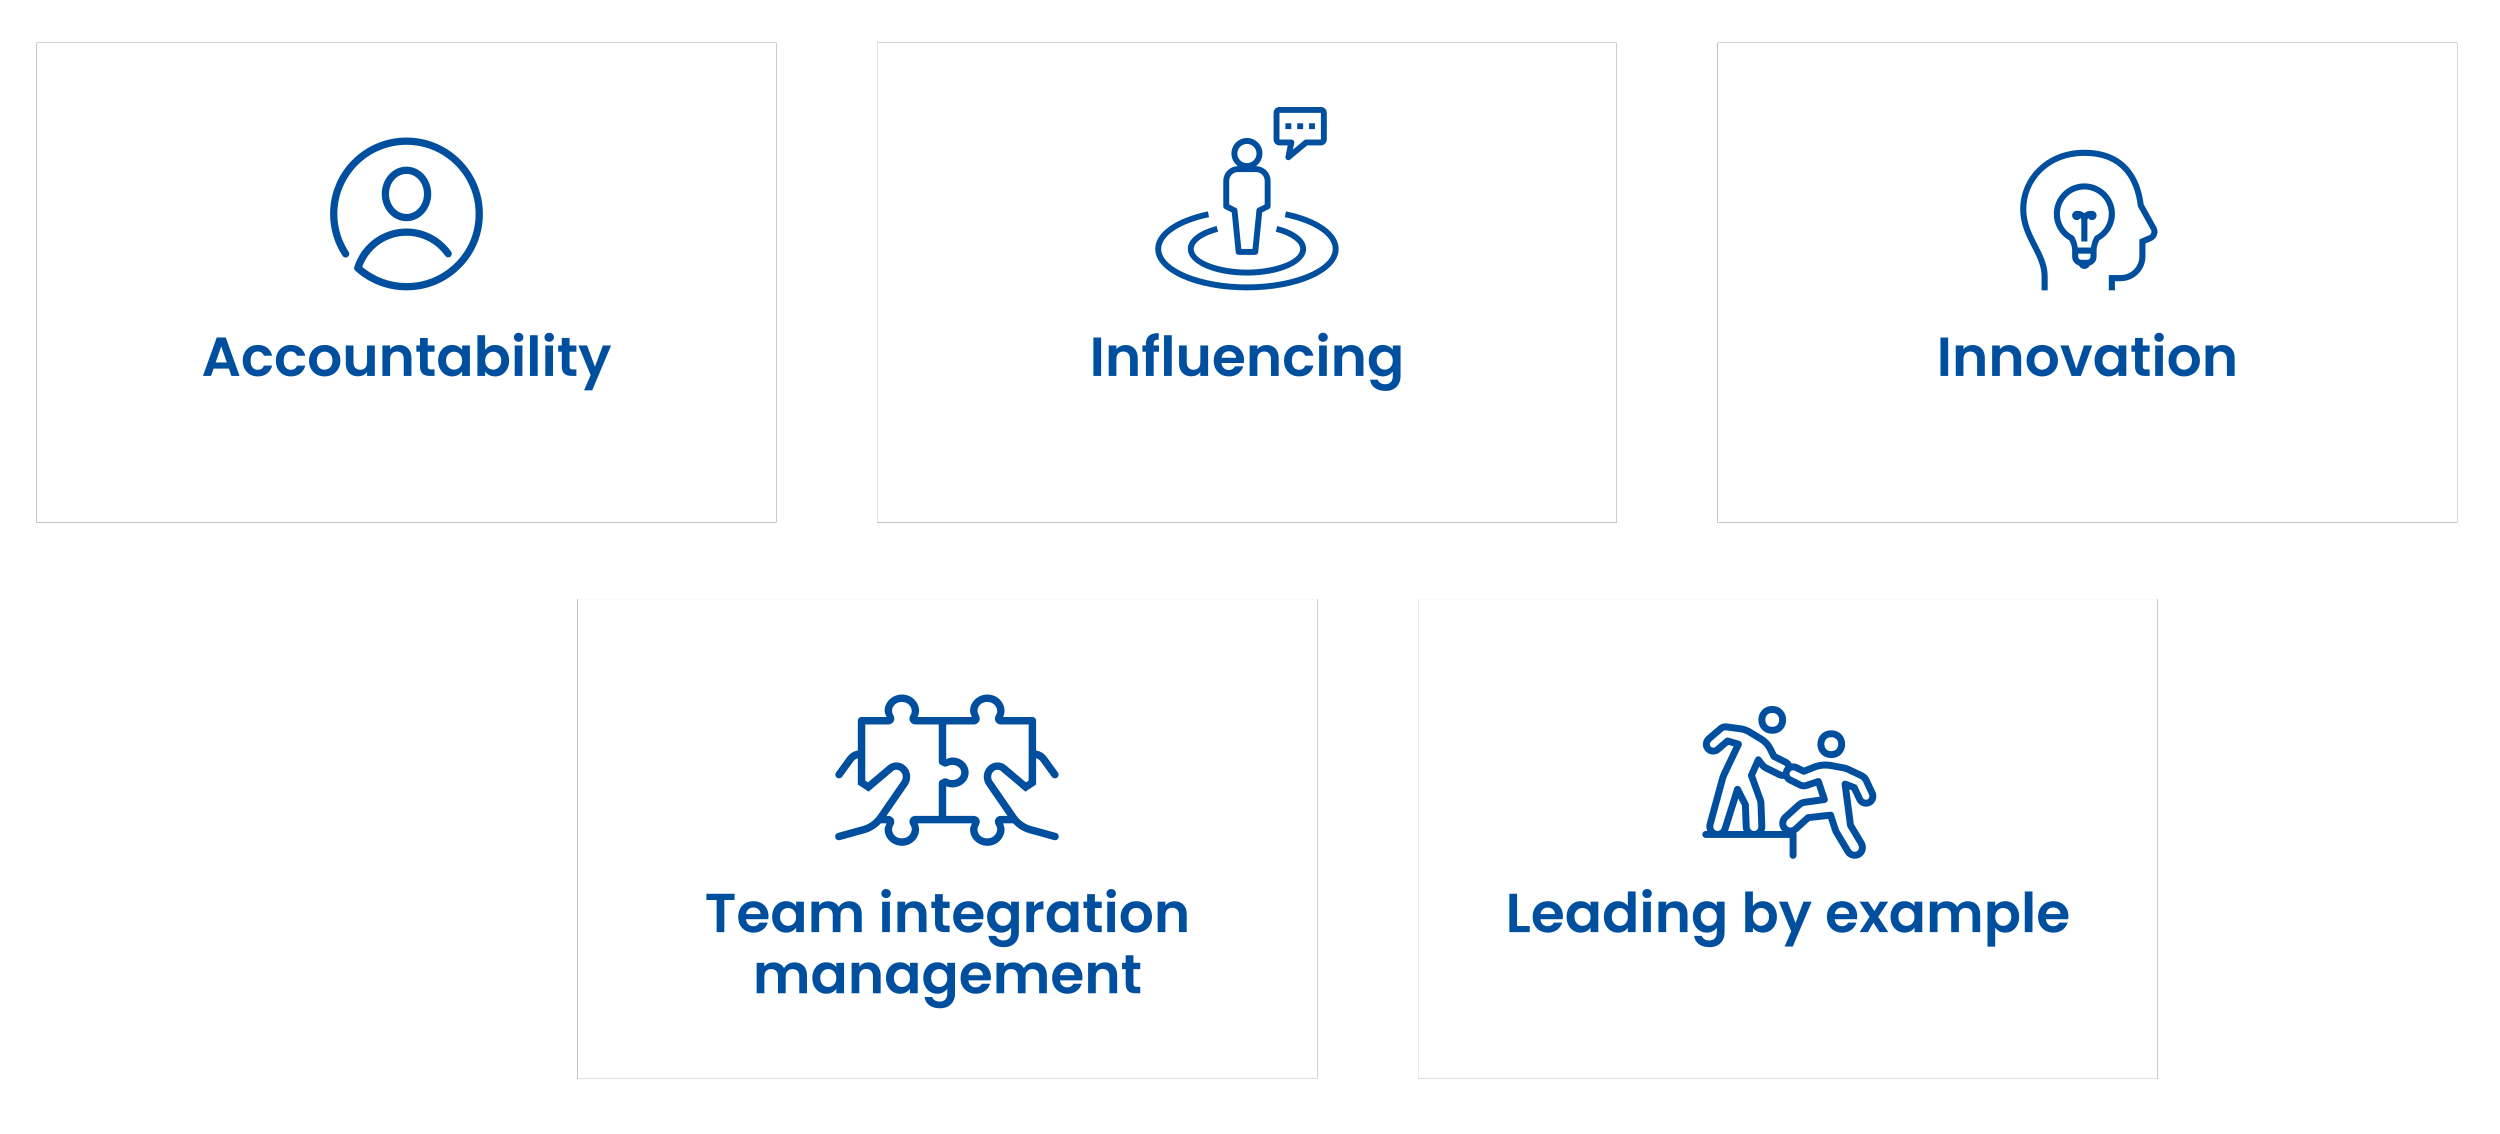 <?xml version="1.0" encoding="UTF-8"?>
<svg width="818px" height="371px" viewBox="0 0 818 371" version="1.1" xmlns="http://www.w3.org/2000/svg" xmlns:xlink="http://www.w3.org/1999/xlink">
    <title>illustrazione-carriere-formazionesviluppo-competenzemanageriali TR</title>
    <defs>
        <rect id="path-1" x="12" y="14" width="242" height="157"></rect>
        <filter x="-6.2%" y="-9.6%" width="112.4%" height="119.1%" filterUnits="objectBoundingBox" id="filter-2">
            <feOffset dx="0" dy="0" in="SourceAlpha" result="shadowOffsetOuter1"></feOffset>
            <feGaussianBlur stdDeviation="5" in="shadowOffsetOuter1" result="shadowBlurOuter1"></feGaussianBlur>
            <feColorMatrix values="0 0 0 0 0   0 0 0 0 0   0 0 0 0 0  0 0 0 0.1 0" type="matrix" in="shadowBlurOuter1"></feColorMatrix>
        </filter>
        <rect id="path-3" x="287" y="14" width="242" height="157"></rect>
        <filter x="-6.2%" y="-9.6%" width="112.4%" height="119.1%" filterUnits="objectBoundingBox" id="filter-4">
            <feOffset dx="0" dy="0" in="SourceAlpha" result="shadowOffsetOuter1"></feOffset>
            <feGaussianBlur stdDeviation="5" in="shadowOffsetOuter1" result="shadowBlurOuter1"></feGaussianBlur>
            <feColorMatrix values="0 0 0 0 0   0 0 0 0 0   0 0 0 0 0  0 0 0 0.1 0" type="matrix" in="shadowBlurOuter1"></feColorMatrix>
        </filter>
        <rect id="path-5" x="562" y="14" width="242" height="157"></rect>
        <filter x="-6.2%" y="-9.6%" width="112.4%" height="119.1%" filterUnits="objectBoundingBox" id="filter-6">
            <feOffset dx="0" dy="0" in="SourceAlpha" result="shadowOffsetOuter1"></feOffset>
            <feGaussianBlur stdDeviation="5" in="shadowOffsetOuter1" result="shadowBlurOuter1"></feGaussianBlur>
            <feColorMatrix values="0 0 0 0 0   0 0 0 0 0   0 0 0 0 0  0 0 0 0.1 0" type="matrix" in="shadowBlurOuter1"></feColorMatrix>
        </filter>
        <rect id="path-7" x="189" y="196" width="242" height="157"></rect>
        <filter x="-6.2%" y="-9.6%" width="112.4%" height="119.1%" filterUnits="objectBoundingBox" id="filter-8">
            <feOffset dx="0" dy="0" in="SourceAlpha" result="shadowOffsetOuter1"></feOffset>
            <feGaussianBlur stdDeviation="5" in="shadowOffsetOuter1" result="shadowBlurOuter1"></feGaussianBlur>
            <feColorMatrix values="0 0 0 0 0   0 0 0 0 0   0 0 0 0 0  0 0 0 0.1 0" type="matrix" in="shadowBlurOuter1"></feColorMatrix>
        </filter>
        <rect id="path-9" x="464" y="196" width="242" height="157"></rect>
        <filter x="-6.2%" y="-9.6%" width="112.4%" height="119.1%" filterUnits="objectBoundingBox" id="filter-10">
            <feOffset dx="0" dy="0" in="SourceAlpha" result="shadowOffsetOuter1"></feOffset>
            <feGaussianBlur stdDeviation="5" in="shadowOffsetOuter1" result="shadowBlurOuter1"></feGaussianBlur>
            <feColorMatrix values="0 0 0 0 0   0 0 0 0 0   0 0 0 0 0  0 0 0 0.1 0" type="matrix" in="shadowBlurOuter1"></feColorMatrix>
        </filter>
    </defs>
    <g id="illustrazione-carriere-formazionesviluppo-competenzemanageriali-TR" stroke="none" stroke-width="1" fill="none" fill-rule="evenodd">
        <g id="Rectangle-Copy-7">
            <use fill="black" fill-opacity="1" filter="url(#filter-2)" xlink:href="#path-1"></use>
            <use fill="#FFFFFF" fill-rule="evenodd" xlink:href="#path-1"></use>
        </g>
        <g id="Rectangle-Copy-9">
            <use fill="black" fill-opacity="1" filter="url(#filter-4)" xlink:href="#path-3"></use>
            <use fill="#FFFFFF" fill-rule="evenodd" xlink:href="#path-3"></use>
        </g>
        <g id="Rectangle-Copy-10">
            <use fill="black" fill-opacity="1" filter="url(#filter-6)" xlink:href="#path-5"></use>
            <use fill="#FFFFFF" fill-rule="evenodd" xlink:href="#path-5"></use>
        </g>
        <g id="Rectangle-Copy-13">
            <use fill="black" fill-opacity="1" filter="url(#filter-8)" xlink:href="#path-7"></use>
            <use fill="#FFFFFF" fill-rule="evenodd" xlink:href="#path-7"></use>
        </g>
        <g id="Rectangle-Copy-11">
            <use fill="black" fill-opacity="1" filter="url(#filter-10)" xlink:href="#path-9"></use>
            <use fill="#FFFFFF" fill-rule="evenodd" xlink:href="#path-9"></use>
        </g>
        <g id="Accountability" transform="translate(66.409, 108.888)" fill="#004F9E" fill-rule="nonzero">
            <path d="M8.478,11.718 L3.474,11.718 L2.646,14.112 L0,14.112 L4.518,1.53 L7.452,1.53 L11.97,14.112 L9.306,14.112 L8.478,11.718 Z M7.794,9.702 L5.976,4.446 L4.158,9.702 L7.794,9.702 Z" id="Shape"></path>
            <path d="M13.014,9.126 C13.014,8.094 13.224,7.191 13.644,6.417 C14.064,5.643 14.646,5.043 15.39,4.617 C16.134,4.191 16.986,3.978 17.946,3.978 C19.182,3.978 20.205,4.287 21.015,4.905 C21.825,5.523 22.368,6.39 22.644,7.506 L19.926,7.506 C19.782,7.074 19.539,6.735 19.197,6.489 C18.855,6.243 18.432,6.12 17.928,6.12 C17.208,6.12 16.638,6.381 16.218,6.903 C15.798,7.425 15.588,8.166 15.588,9.126 C15.588,10.074 15.798,10.809 16.218,11.331 C16.638,11.853 17.208,12.114 17.928,12.114 C18.948,12.114 19.614,11.658 19.926,10.746 L22.644,10.746 C22.368,11.826 21.822,12.684 21.006,13.32 C20.19,13.956 19.17,14.274 17.946,14.274 C16.986,14.274 16.134,14.061 15.39,13.635 C14.646,13.209 14.064,12.609 13.644,11.835 C13.224,11.061 13.014,10.158 13.014,9.126 Z" id="Path"></path>
            <path d="M23.85,9.126 C23.85,8.094 24.06,7.191 24.48,6.417 C24.9,5.643 25.482,5.043 26.226,4.617 C26.97,4.191 27.822,3.978 28.782,3.978 C30.018,3.978 31.041,4.287 31.851,4.905 C32.661,5.523 33.204,6.39 33.48,7.506 L30.762,7.506 C30.618,7.074 30.375,6.735 30.033,6.489 C29.691,6.243 29.268,6.12 28.764,6.12 C28.044,6.12 27.474,6.381 27.054,6.903 C26.634,7.425 26.424,8.166 26.424,9.126 C26.424,10.074 26.634,10.809 27.054,11.331 C27.474,11.853 28.044,12.114 28.764,12.114 C29.784,12.114 30.45,11.658 30.762,10.746 L33.48,10.746 C33.204,11.826 32.658,12.684 31.842,13.32 C31.026,13.956 30.006,14.274 28.782,14.274 C27.822,14.274 26.97,14.061 26.226,13.635 C25.482,13.209 24.9,12.609 24.48,11.835 C24.06,11.061 23.85,10.158 23.85,9.126 Z" id="Path"></path>
            <path d="M39.762,14.274 C38.802,14.274 37.938,14.061 37.17,13.635 C36.402,13.209 35.799,12.606 35.361,11.826 C34.923,11.046 34.704,10.146 34.704,9.126 C34.704,8.106 34.929,7.206 35.379,6.426 C35.829,5.646 36.444,5.043 37.224,4.617 C38.004,4.191 38.874,3.978 39.834,3.978 C40.794,3.978 41.664,4.191 42.444,4.617 C43.224,5.043 43.839,5.646 44.289,6.426 C44.739,7.206 44.964,8.106 44.964,9.126 C44.964,10.146 44.733,11.046 44.271,11.826 C43.809,12.606 43.185,13.209 42.399,13.635 C41.613,14.061 40.734,14.274 39.762,14.274 Z M39.762,12.078 C40.218,12.078 40.647,11.967 41.049,11.745 C41.451,11.523 41.772,11.19 42.012,10.746 C42.252,10.302 42.372,9.762 42.372,9.126 C42.372,8.178 42.123,7.449 41.625,6.939 C41.127,6.429 40.518,6.174 39.798,6.174 C39.078,6.174 38.475,6.429 37.989,6.939 C37.503,7.449 37.26,8.178 37.26,9.126 C37.26,10.074 37.497,10.803 37.971,11.313 C38.445,11.823 39.042,12.078 39.762,12.078 Z" id="Shape"></path>
            <path d="M56.232,4.14 L56.232,14.112 L53.694,14.112 L53.694,12.852 C53.37,13.284 52.947,13.623 52.425,13.869 C51.903,14.115 51.336,14.238 50.724,14.238 C49.944,14.238 49.254,14.073 48.654,13.743 C48.054,13.413 47.583,12.927 47.241,12.285 C46.899,11.643 46.728,10.878 46.728,9.99 L46.728,4.14 L49.248,4.14 L49.248,9.63 C49.248,10.422 49.446,11.031 49.842,11.457 C50.238,11.883 50.778,12.096 51.462,12.096 C52.158,12.096 52.704,11.883 53.1,11.457 C53.496,11.031 53.694,10.422 53.694,9.63 L53.694,4.14 L56.232,4.14 Z" id="Path"></path>
            <path d="M64.242,3.996 C65.43,3.996 66.39,4.371 67.122,5.121 C67.854,5.871 68.22,6.918 68.22,8.262 L68.22,14.112 L65.7,14.112 L65.7,8.604 C65.7,7.812 65.502,7.203 65.106,6.777 C64.71,6.351 64.17,6.138 63.486,6.138 C62.79,6.138 62.241,6.351 61.839,6.777 C61.437,7.203 61.236,7.812 61.236,8.604 L61.236,14.112 L58.716,14.112 L58.716,4.14 L61.236,4.14 L61.236,5.382 C61.572,4.95 62.001,4.611 62.523,4.365 C63.045,4.119 63.618,3.996 64.242,3.996 Z" id="Path"></path>
            <path d="M73.548,6.21 L73.548,11.034 C73.548,11.37 73.629,11.613 73.791,11.763 C73.953,11.913 74.226,11.988 74.61,11.988 L75.78,11.988 L75.78,14.112 L74.196,14.112 C72.072,14.112 71.01,13.08 71.01,11.016 L71.01,6.21 L69.822,6.21 L69.822,4.14 L71.01,4.14 L71.01,1.674 L73.548,1.674 L73.548,4.14 L75.78,4.14 L75.78,6.21 L73.548,6.21 Z" id="Path"></path>
            <path d="M76.95,9.09 C76.95,8.082 77.151,7.188 77.553,6.408 C77.955,5.628 78.501,5.028 79.191,4.608 C79.881,4.188 80.652,3.978 81.504,3.978 C82.248,3.978 82.899,4.128 83.457,4.428 C84.015,4.728 84.462,5.106 84.798,5.562 L84.798,4.14 L87.336,4.14 L87.336,14.112 L84.798,14.112 L84.798,12.654 C84.474,13.122 84.027,13.509 83.457,13.815 C82.887,14.121 82.23,14.274 81.486,14.274 C80.646,14.274 79.881,14.058 79.191,13.626 C78.501,13.194 77.955,12.585 77.553,11.799 C77.151,11.013 76.95,10.11 76.95,9.09 Z M84.798,9.126 C84.798,8.514 84.678,7.989 84.438,7.551 C84.198,7.113 83.874,6.777 83.466,6.543 C83.058,6.309 82.62,6.192 82.152,6.192 C81.684,6.192 81.252,6.306 80.856,6.534 C80.46,6.762 80.139,7.095 79.893,7.533 C79.647,7.971 79.524,8.49 79.524,9.09 C79.524,9.69 79.647,10.215 79.893,10.665 C80.139,11.115 80.463,11.46 80.865,11.7 C81.267,11.94 81.696,12.06 82.152,12.06 C82.62,12.06 83.058,11.943 83.466,11.709 C83.874,11.475 84.198,11.139 84.438,10.701 C84.678,10.263 84.798,9.738 84.798,9.126 Z" id="Shape"></path>
            <path d="M92.322,5.598 C92.646,5.118 93.093,4.728 93.663,4.428 C94.233,4.128 94.884,3.978 95.616,3.978 C96.468,3.978 97.239,4.188 97.929,4.608 C98.619,5.028 99.165,5.625 99.567,6.399 C99.969,7.173 100.17,8.07 100.17,9.09 C100.17,10.11 99.969,11.013 99.567,11.799 C99.165,12.585 98.619,13.194 97.929,13.626 C97.239,14.058 96.468,14.274 95.616,14.274 C94.872,14.274 94.221,14.127 93.663,13.833 C93.105,13.539 92.658,13.158 92.322,12.69 L92.322,14.112 L89.802,14.112 L89.802,0.792 L92.322,0.792 L92.322,5.598 Z M97.596,9.09 C97.596,8.49 97.473,7.971 97.227,7.533 C96.981,7.095 96.657,6.762 96.255,6.534 C95.853,6.306 95.418,6.192 94.95,6.192 C94.494,6.192 94.065,6.309 93.663,6.543 C93.261,6.777 92.937,7.116 92.691,7.56 C92.445,8.004 92.322,8.526 92.322,9.126 C92.322,9.726 92.445,10.248 92.691,10.692 C92.937,11.136 93.261,11.475 93.663,11.709 C94.065,11.943 94.494,12.06 94.95,12.06 C95.418,12.06 95.853,11.94 96.255,11.7 C96.657,11.46 96.981,11.118 97.227,10.674 C97.473,10.23 97.596,9.702 97.596,9.09 Z" id="Shape"></path>
            <path d="M103.284,2.952 C102.84,2.952 102.471,2.811 102.177,2.529 C101.883,2.247 101.736,1.896 101.736,1.476 C101.736,1.056 101.883,0.705 102.177,0.423 C102.471,0.141 102.84,0 103.284,0 C103.728,0 104.097,0.141 104.391,0.423 C104.685,0.705 104.832,1.056 104.832,1.476 C104.832,1.896 104.685,2.247 104.391,2.529 C104.097,2.811 103.728,2.952 103.284,2.952 Z M104.526,4.14 L104.526,14.112 L102.006,14.112 L102.006,4.14 L104.526,4.14 Z" id="Shape"></path>
            <polygon id="Path" points="109.53 0.792 109.53 14.112 107.01 14.112 107.01 0.792"></polygon>
            <path d="M113.292,2.952 C112.848,2.952 112.479,2.811 112.185,2.529 C111.891,2.247 111.744,1.896 111.744,1.476 C111.744,1.056 111.891,0.705 112.185,0.423 C112.479,0.141 112.848,0 113.292,0 C113.736,0 114.105,0.141 114.399,0.423 C114.693,0.705 114.84,1.056 114.84,1.476 C114.84,1.896 114.693,2.247 114.399,2.529 C114.105,2.811 113.736,2.952 113.292,2.952 Z M114.534,4.14 L114.534,14.112 L112.014,14.112 L112.014,4.14 L114.534,4.14 Z" id="Shape"></path>
            <path d="M119.952,6.21 L119.952,11.034 C119.952,11.37 120.033,11.613 120.195,11.763 C120.357,11.913 120.63,11.988 121.014,11.988 L122.184,11.988 L122.184,14.112 L120.6,14.112 C118.476,14.112 117.414,13.08 117.414,11.016 L117.414,6.21 L116.226,6.21 L116.226,4.14 L117.414,4.14 L117.414,1.674 L119.952,1.674 L119.952,4.14 L122.184,4.14 L122.184,6.21 L119.952,6.21 Z" id="Path"></path>
            <polygon id="Path" points="133.542 4.14 127.368 18.828 124.686 18.828 126.846 13.86 122.85 4.14 125.676 4.14 128.25 11.106 130.86 4.14"></polygon>
        </g>
        <g id="Influencing" transform="translate(357.762, 108.888)" fill="#004F9E" fill-rule="nonzero">
            <polygon id="Path" points="2.52 1.548 2.52 14.112 0 14.112 0 1.548"></polygon>
            <path d="M10.53,3.996 C11.718,3.996 12.678,4.371 13.41,5.121 C14.142,5.871 14.508,6.918 14.508,8.262 L14.508,14.112 L11.988,14.112 L11.988,8.604 C11.988,7.812 11.79,7.203 11.394,6.777 C10.998,6.351 10.458,6.138 9.774,6.138 C9.078,6.138 8.529,6.351 8.127,6.777 C7.725,7.203 7.524,7.812 7.524,8.604 L7.524,14.112 L5.004,14.112 L5.004,4.14 L7.524,4.14 L7.524,5.382 C7.86,4.95 8.289,4.611 8.811,4.365 C9.333,4.119 9.906,3.996 10.53,3.996 Z" id="Path"></path>
            <path d="M21.474,6.21 L19.728,6.21 L19.728,14.112 L17.172,14.112 L17.172,6.21 L16.038,6.21 L16.038,4.14 L17.172,4.14 L17.172,3.636 C17.172,2.412 17.52,1.512 18.216,0.936 C18.912,0.36 19.962,0.09 21.366,0.126 L21.366,2.25 C20.754,2.238 20.328,2.34 20.088,2.556 C19.848,2.772 19.728,3.162 19.728,3.726 L19.728,4.14 L21.474,4.14 L21.474,6.21 Z" id="Path"></path>
            <polygon id="Path" points="25.632 0.792 25.632 14.112 23.112 14.112 23.112 0.792"></polygon>
            <path d="M37.53,4.14 L37.53,14.112 L34.992,14.112 L34.992,12.852 C34.668,13.284 34.245,13.623 33.723,13.869 C33.201,14.115 32.634,14.238 32.022,14.238 C31.242,14.238 30.552,14.073 29.952,13.743 C29.352,13.413 28.881,12.927 28.539,12.285 C28.197,11.643 28.026,10.878 28.026,9.99 L28.026,4.14 L30.546,4.14 L30.546,9.63 C30.546,10.422 30.744,11.031 31.14,11.457 C31.536,11.883 32.076,12.096 32.76,12.096 C33.456,12.096 34.002,11.883 34.398,11.457 C34.794,11.031 34.992,10.422 34.992,9.63 L34.992,4.14 L37.53,4.14 Z" id="Path"></path>
            <path d="M49.284,8.91 C49.284,9.27 49.26,9.594 49.212,9.882 L41.922,9.882 C41.982,10.602 42.234,11.166 42.678,11.574 C43.122,11.982 43.668,12.186 44.316,12.186 C45.252,12.186 45.918,11.784 46.314,10.98 L49.032,10.98 C48.744,11.94 48.192,12.729 47.376,13.347 C46.56,13.965 45.558,14.274 44.37,14.274 C43.41,14.274 42.549,14.061 41.787,13.635 C41.025,13.209 40.431,12.606 40.005,11.826 C39.579,11.046 39.366,10.146 39.366,9.126 C39.366,8.094 39.576,7.188 39.996,6.408 C40.416,5.628 41.004,5.028 41.76,4.608 C42.516,4.188 43.386,3.978 44.37,3.978 C45.318,3.978 46.167,4.182 46.917,4.59 C47.667,4.998 48.249,5.577 48.663,6.327 C49.077,7.077 49.284,7.938 49.284,8.91 Z M46.674,8.19 C46.662,7.542 46.428,7.023 45.972,6.633 C45.516,6.243 44.958,6.048 44.298,6.048 C43.674,6.048 43.149,6.237 42.723,6.615 C42.297,6.993 42.036,7.518 41.94,8.19 L46.674,8.19 Z" id="Shape"></path>
            <path d="M56.646,3.996 C57.834,3.996 58.794,4.371 59.526,5.121 C60.258,5.871 60.624,6.918 60.624,8.262 L60.624,14.112 L58.104,14.112 L58.104,8.604 C58.104,7.812 57.906,7.203 57.51,6.777 C57.114,6.351 56.574,6.138 55.89,6.138 C55.194,6.138 54.645,6.351 54.243,6.777 C53.841,7.203 53.64,7.812 53.64,8.604 L53.64,14.112 L51.12,14.112 L51.12,4.14 L53.64,4.14 L53.64,5.382 C53.976,4.95 54.405,4.611 54.927,4.365 C55.449,4.119 56.022,3.996 56.646,3.996 Z" id="Path"></path>
            <path d="M62.37,9.126 C62.37,8.094 62.58,7.191 63,6.417 C63.42,5.643 64.002,5.043 64.746,4.617 C65.49,4.191 66.342,3.978 67.302,3.978 C68.538,3.978 69.561,4.287 70.371,4.905 C71.181,5.523 71.724,6.39 72,7.506 L69.282,7.506 C69.138,7.074 68.895,6.735 68.553,6.489 C68.211,6.243 67.788,6.12 67.284,6.12 C66.564,6.12 65.994,6.381 65.574,6.903 C65.154,7.425 64.944,8.166 64.944,9.126 C64.944,10.074 65.154,10.809 65.574,11.331 C65.994,11.853 66.564,12.114 67.284,12.114 C68.304,12.114 68.97,11.658 69.282,10.746 L72,10.746 C71.724,11.826 71.178,12.684 70.362,13.32 C69.546,13.956 68.526,14.274 67.302,14.274 C66.342,14.274 65.49,14.061 64.746,13.635 C64.002,13.209 63.42,12.609 63,11.835 C62.58,11.061 62.37,10.158 62.37,9.126 Z" id="Path"></path>
            <path d="M75.132,2.952 C74.688,2.952 74.319,2.811 74.025,2.529 C73.731,2.247 73.584,1.896 73.584,1.476 C73.584,1.056 73.731,0.705 74.025,0.423 C74.319,0.141 74.688,0 75.132,0 C75.576,0 75.945,0.141 76.239,0.423 C76.533,0.705 76.68,1.056 76.68,1.476 C76.68,1.896 76.533,2.247 76.239,2.529 C75.945,2.811 75.576,2.952 75.132,2.952 Z M76.374,4.14 L76.374,14.112 L73.854,14.112 L73.854,4.14 L76.374,4.14 Z" id="Shape"></path>
            <path d="M84.384,3.996 C85.572,3.996 86.532,4.371 87.264,5.121 C87.996,5.871 88.362,6.918 88.362,8.262 L88.362,14.112 L85.842,14.112 L85.842,8.604 C85.842,7.812 85.644,7.203 85.248,6.777 C84.852,6.351 84.312,6.138 83.628,6.138 C82.932,6.138 82.383,6.351 81.981,6.777 C81.579,7.203 81.378,7.812 81.378,8.604 L81.378,14.112 L78.858,14.112 L78.858,4.14 L81.378,4.14 L81.378,5.382 C81.714,4.95 82.143,4.611 82.665,4.365 C83.187,4.119 83.76,3.996 84.384,3.996 Z" id="Path"></path>
            <path d="M94.662,3.978 C95.406,3.978 96.06,4.125 96.624,4.419 C97.188,4.713 97.632,5.094 97.956,5.562 L97.956,4.14 L100.494,4.14 L100.494,14.184 C100.494,15.108 100.308,15.933 99.936,16.659 C99.564,17.385 99.006,17.961 98.262,18.387 C97.518,18.813 96.618,19.026 95.562,19.026 C94.146,19.026 92.985,18.696 92.079,18.036 C91.173,17.376 90.66,16.476 90.54,15.336 L93.042,15.336 C93.174,15.792 93.459,16.155 93.897,16.425 C94.335,16.695 94.866,16.83 95.49,16.83 C96.222,16.83 96.816,16.611 97.272,16.173 C97.728,15.735 97.956,15.072 97.956,14.184 L97.956,12.636 C97.632,13.104 97.185,13.494 96.615,13.806 C96.045,14.118 95.394,14.274 94.662,14.274 C93.822,14.274 93.054,14.058 92.358,13.626 C91.662,13.194 91.113,12.585 90.711,11.799 C90.309,11.013 90.108,10.11 90.108,9.09 C90.108,8.082 90.309,7.188 90.711,6.408 C91.113,5.628 91.659,5.028 92.349,4.608 C93.039,4.188 93.81,3.978 94.662,3.978 Z M97.956,9.126 C97.956,8.514 97.836,7.989 97.596,7.551 C97.356,7.113 97.032,6.777 96.624,6.543 C96.216,6.309 95.778,6.192 95.31,6.192 C94.842,6.192 94.41,6.306 94.014,6.534 C93.618,6.762 93.297,7.095 93.051,7.533 C92.805,7.971 92.682,8.49 92.682,9.09 C92.682,9.69 92.805,10.215 93.051,10.665 C93.297,11.115 93.621,11.46 94.023,11.7 C94.425,11.94 94.854,12.06 95.31,12.06 C95.778,12.06 96.216,11.943 96.624,11.709 C97.032,11.475 97.356,11.139 97.596,10.701 C97.836,10.263 97.956,9.738 97.956,9.126 Z" id="Shape"></path>
        </g>
        <g id="Innovation" transform="translate(634.922, 108.888)" fill="#004F9E" fill-rule="nonzero">
            <polygon id="Path" points="2.52 1.548 2.52 14.112 0 14.112 0 1.548"></polygon>
            <path d="M10.53,3.996 C11.718,3.996 12.678,4.371 13.41,5.121 C14.142,5.871 14.508,6.918 14.508,8.262 L14.508,14.112 L11.988,14.112 L11.988,8.604 C11.988,7.812 11.79,7.203 11.394,6.777 C10.998,6.351 10.458,6.138 9.774,6.138 C9.078,6.138 8.529,6.351 8.127,6.777 C7.725,7.203 7.524,7.812 7.524,8.604 L7.524,14.112 L5.004,14.112 L5.004,4.14 L7.524,4.14 L7.524,5.382 C7.86,4.95 8.289,4.611 8.811,4.365 C9.333,4.119 9.906,3.996 10.53,3.996 Z" id="Path"></path>
            <path d="M22.428,3.996 C23.616,3.996 24.576,4.371 25.308,5.121 C26.04,5.871 26.406,6.918 26.406,8.262 L26.406,14.112 L23.886,14.112 L23.886,8.604 C23.886,7.812 23.688,7.203 23.292,6.777 C22.896,6.351 22.356,6.138 21.672,6.138 C20.976,6.138 20.427,6.351 20.025,6.777 C19.623,7.203 19.422,7.812 19.422,8.604 L19.422,14.112 L16.902,14.112 L16.902,4.14 L19.422,4.14 L19.422,5.382 C19.758,4.95 20.187,4.611 20.709,4.365 C21.231,4.119 21.804,3.996 22.428,3.996 Z" id="Path"></path>
            <path d="M33.228,14.274 C32.268,14.274 31.404,14.061 30.636,13.635 C29.868,13.209 29.265,12.606 28.827,11.826 C28.389,11.046 28.17,10.146 28.17,9.126 C28.17,8.106 28.395,7.206 28.845,6.426 C29.295,5.646 29.91,5.043 30.69,4.617 C31.47,4.191 32.34,3.978 33.3,3.978 C34.26,3.978 35.13,4.191 35.91,4.617 C36.69,5.043 37.305,5.646 37.755,6.426 C38.205,7.206 38.43,8.106 38.43,9.126 C38.43,10.146 38.199,11.046 37.737,11.826 C37.275,12.606 36.651,13.209 35.865,13.635 C35.079,14.061 34.2,14.274 33.228,14.274 Z M33.228,12.078 C33.684,12.078 34.113,11.967 34.515,11.745 C34.917,11.523 35.238,11.19 35.478,10.746 C35.718,10.302 35.838,9.762 35.838,9.126 C35.838,8.178 35.589,7.449 35.091,6.939 C34.593,6.429 33.984,6.174 33.264,6.174 C32.544,6.174 31.941,6.429 31.455,6.939 C30.969,7.449 30.726,8.178 30.726,9.126 C30.726,10.074 30.963,10.803 31.437,11.313 C31.911,11.823 32.508,12.078 33.228,12.078 Z" id="Shape"></path>
            <polygon id="Path" points="44.442 11.79 46.962 4.14 49.644 4.14 45.954 14.112 42.894 14.112 39.222 4.14 41.922 4.14"></polygon>
            <path d="M50.418,9.09 C50.418,8.082 50.619,7.188 51.021,6.408 C51.423,5.628 51.969,5.028 52.659,4.608 C53.349,4.188 54.12,3.978 54.972,3.978 C55.716,3.978 56.367,4.128 56.925,4.428 C57.483,4.728 57.93,5.106 58.266,5.562 L58.266,4.14 L60.804,4.14 L60.804,14.112 L58.266,14.112 L58.266,12.654 C57.942,13.122 57.495,13.509 56.925,13.815 C56.355,14.121 55.698,14.274 54.954,14.274 C54.114,14.274 53.349,14.058 52.659,13.626 C51.969,13.194 51.423,12.585 51.021,11.799 C50.619,11.013 50.418,10.11 50.418,9.09 Z M58.266,9.126 C58.266,8.514 58.146,7.989 57.906,7.551 C57.666,7.113 57.342,6.777 56.934,6.543 C56.526,6.309 56.088,6.192 55.62,6.192 C55.152,6.192 54.72,6.306 54.324,6.534 C53.928,6.762 53.607,7.095 53.361,7.533 C53.115,7.971 52.992,8.49 52.992,9.09 C52.992,9.69 53.115,10.215 53.361,10.665 C53.607,11.115 53.931,11.46 54.333,11.7 C54.735,11.94 55.164,12.06 55.62,12.06 C56.088,12.06 56.526,11.943 56.934,11.709 C57.342,11.475 57.666,11.139 57.906,10.701 C58.146,10.263 58.266,9.738 58.266,9.126 Z" id="Shape"></path>
            <path d="M66.204,6.21 L66.204,11.034 C66.204,11.37 66.285,11.613 66.447,11.763 C66.609,11.913 66.882,11.988 67.266,11.988 L68.436,11.988 L68.436,14.112 L66.852,14.112 C64.728,14.112 63.666,13.08 63.666,11.016 L63.666,6.21 L62.478,6.21 L62.478,4.14 L63.666,4.14 L63.666,1.674 L66.204,1.674 L66.204,4.14 L68.436,4.14 L68.436,6.21 L66.204,6.21 Z" id="Path"></path>
            <path d="M71.532,2.952 C71.088,2.952 70.719,2.811 70.425,2.529 C70.131,2.247 69.984,1.896 69.984,1.476 C69.984,1.056 70.131,0.705 70.425,0.423 C70.719,0.141 71.088,0 71.532,0 C71.976,0 72.345,0.141 72.639,0.423 C72.933,0.705 73.08,1.056 73.08,1.476 C73.08,1.896 72.933,2.247 72.639,2.529 C72.345,2.811 71.976,2.952 71.532,2.952 Z M72.774,4.14 L72.774,14.112 L70.254,14.112 L70.254,4.14 L72.774,4.14 Z" id="Shape"></path>
            <path d="M79.686,14.274 C78.726,14.274 77.862,14.061 77.094,13.635 C76.326,13.209 75.723,12.606 75.285,11.826 C74.847,11.046 74.628,10.146 74.628,9.126 C74.628,8.106 74.853,7.206 75.303,6.426 C75.753,5.646 76.368,5.043 77.148,4.617 C77.928,4.191 78.798,3.978 79.758,3.978 C80.718,3.978 81.588,4.191 82.368,4.617 C83.148,5.043 83.763,5.646 84.213,6.426 C84.663,7.206 84.888,8.106 84.888,9.126 C84.888,10.146 84.657,11.046 84.195,11.826 C83.733,12.606 83.109,13.209 82.323,13.635 C81.537,14.061 80.658,14.274 79.686,14.274 Z M79.686,12.078 C80.142,12.078 80.571,11.967 80.973,11.745 C81.375,11.523 81.696,11.19 81.936,10.746 C82.176,10.302 82.296,9.762 82.296,9.126 C82.296,8.178 82.047,7.449 81.549,6.939 C81.051,6.429 80.442,6.174 79.722,6.174 C79.002,6.174 78.399,6.429 77.913,6.939 C77.427,7.449 77.184,8.178 77.184,9.126 C77.184,10.074 77.421,10.803 77.895,11.313 C78.369,11.823 78.966,12.078 79.686,12.078 Z" id="Shape"></path>
            <path d="M92.268,3.996 C93.456,3.996 94.416,4.371 95.148,5.121 C95.88,5.871 96.246,6.918 96.246,8.262 L96.246,14.112 L93.726,14.112 L93.726,8.604 C93.726,7.812 93.528,7.203 93.132,6.777 C92.736,6.351 92.196,6.138 91.512,6.138 C90.816,6.138 90.267,6.351 89.865,6.777 C89.463,7.203 89.262,7.812 89.262,8.604 L89.262,14.112 L86.742,14.112 L86.742,4.14 L89.262,4.14 L89.262,5.382 C89.598,4.95 90.027,4.611 90.549,4.365 C91.071,4.119 91.644,3.996 92.268,3.996 Z" id="Path"></path>
        </g>
        <g id="Team-integration-man-Copy" transform="translate(231.133, 290.888)" fill="#004F9E" fill-rule="nonzero">
            <polygon id="Path" points="9.216 1.548 9.216 3.582 5.868 3.582 5.868 14.112 3.348 14.112 3.348 3.582 0 3.582 0 1.548"></polygon>
            <path d="M20.322,8.91 C20.322,9.27 20.298,9.594 20.25,9.882 L12.96,9.882 C13.02,10.602 13.272,11.166 13.716,11.574 C14.16,11.982 14.706,12.186 15.354,12.186 C16.29,12.186 16.956,11.784 17.352,10.98 L20.07,10.98 C19.782,11.94 19.23,12.729 18.414,13.347 C17.598,13.965 16.596,14.274 15.408,14.274 C14.448,14.274 13.587,14.061 12.825,13.635 C12.063,13.209 11.469,12.606 11.043,11.826 C10.617,11.046 10.404,10.146 10.404,9.126 C10.404,8.094 10.614,7.188 11.034,6.408 C11.454,5.628 12.042,5.028 12.798,4.608 C13.554,4.188 14.424,3.978 15.408,3.978 C16.356,3.978 17.205,4.182 17.955,4.59 C18.705,4.998 19.287,5.577 19.701,6.327 C20.115,7.077 20.322,7.938 20.322,8.91 Z M17.712,8.19 C17.7,7.542 17.466,7.023 17.01,6.633 C16.554,6.243 15.996,6.048 15.336,6.048 C14.712,6.048 14.187,6.237 13.761,6.615 C13.335,6.993 13.074,7.518 12.978,8.19 L17.712,8.19 Z" id="Shape"></path>
            <path d="M21.51,9.09 C21.51,8.082 21.711,7.188 22.113,6.408 C22.515,5.628 23.061,5.028 23.751,4.608 C24.441,4.188 25.212,3.978 26.064,3.978 C26.808,3.978 27.459,4.128 28.017,4.428 C28.575,4.728 29.022,5.106 29.358,5.562 L29.358,4.14 L31.896,4.14 L31.896,14.112 L29.358,14.112 L29.358,12.654 C29.034,13.122 28.587,13.509 28.017,13.815 C27.447,14.121 26.79,14.274 26.046,14.274 C25.206,14.274 24.441,14.058 23.751,13.626 C23.061,13.194 22.515,12.585 22.113,11.799 C21.711,11.013 21.51,10.11 21.51,9.09 Z M29.358,9.126 C29.358,8.514 29.238,7.989 28.998,7.551 C28.758,7.113 28.434,6.777 28.026,6.543 C27.618,6.309 27.18,6.192 26.712,6.192 C26.244,6.192 25.812,6.306 25.416,6.534 C25.02,6.762 24.699,7.095 24.453,7.533 C24.207,7.971 24.084,8.49 24.084,9.09 C24.084,9.69 24.207,10.215 24.453,10.665 C24.699,11.115 25.023,11.46 25.425,11.7 C25.827,11.94 26.256,12.06 26.712,12.06 C27.18,12.06 27.618,11.943 28.026,11.709 C28.434,11.475 28.758,11.139 28.998,10.701 C29.238,10.263 29.358,9.738 29.358,9.126 Z" id="Shape"></path>
            <path d="M46.746,3.996 C47.97,3.996 48.957,4.371 49.707,5.121 C50.457,5.871 50.832,6.918 50.832,8.262 L50.832,14.112 L48.312,14.112 L48.312,8.604 C48.312,7.824 48.114,7.227 47.718,6.813 C47.322,6.399 46.782,6.192 46.098,6.192 C45.414,6.192 44.871,6.399 44.469,6.813 C44.067,7.227 43.866,7.824 43.866,8.604 L43.866,14.112 L41.346,14.112 L41.346,8.604 C41.346,7.824 41.148,7.227 40.752,6.813 C40.356,6.399 39.816,6.192 39.132,6.192 C38.436,6.192 37.887,6.399 37.485,6.813 C37.083,7.227 36.882,7.824 36.882,8.604 L36.882,14.112 L34.362,14.112 L34.362,4.14 L36.882,4.14 L36.882,5.346 C37.206,4.926 37.623,4.596 38.133,4.356 C38.643,4.116 39.204,3.996 39.816,3.996 C40.596,3.996 41.292,4.161 41.904,4.491 C42.516,4.821 42.99,5.292 43.326,5.904 C43.65,5.328 44.121,4.866 44.739,4.518 C45.357,4.17 46.026,3.996 46.746,3.996 Z" id="Path"></path>
            <path d="M58.788,2.952 C58.344,2.952 57.975,2.811 57.681,2.529 C57.387,2.247 57.24,1.896 57.24,1.476 C57.24,1.056 57.387,0.705 57.681,0.423 C57.975,0.141 58.344,0 58.788,0 C59.232,0 59.601,0.141 59.895,0.423 C60.189,0.705 60.336,1.056 60.336,1.476 C60.336,1.896 60.189,2.247 59.895,2.529 C59.601,2.811 59.232,2.952 58.788,2.952 Z M60.03,4.14 L60.03,14.112 L57.51,14.112 L57.51,4.14 L60.03,4.14 Z" id="Shape"></path>
            <path d="M68.04,3.996 C69.228,3.996 70.188,4.371 70.92,5.121 C71.652,5.871 72.018,6.918 72.018,8.262 L72.018,14.112 L69.498,14.112 L69.498,8.604 C69.498,7.812 69.3,7.203 68.904,6.777 C68.508,6.351 67.968,6.138 67.284,6.138 C66.588,6.138 66.039,6.351 65.637,6.777 C65.235,7.203 65.034,7.812 65.034,8.604 L65.034,14.112 L62.514,14.112 L62.514,4.14 L65.034,4.14 L65.034,5.382 C65.37,4.95 65.799,4.611 66.321,4.365 C66.843,4.119 67.416,3.996 68.04,3.996 Z" id="Path"></path>
            <path d="M77.346,6.21 L77.346,11.034 C77.346,11.37 77.427,11.613 77.589,11.763 C77.751,11.913 78.024,11.988 78.408,11.988 L79.578,11.988 L79.578,14.112 L77.994,14.112 C75.87,14.112 74.808,13.08 74.808,11.016 L74.808,6.21 L73.62,6.21 L73.62,4.14 L74.808,4.14 L74.808,1.674 L77.346,1.674 L77.346,4.14 L79.578,4.14 L79.578,6.21 L77.346,6.21 Z" id="Path"></path>
            <path d="M90.666,8.91 C90.666,9.27 90.642,9.594 90.594,9.882 L83.304,9.882 C83.364,10.602 83.616,11.166 84.06,11.574 C84.504,11.982 85.05,12.186 85.698,12.186 C86.634,12.186 87.3,11.784 87.696,10.98 L90.414,10.98 C90.126,11.94 89.574,12.729 88.758,13.347 C87.942,13.965 86.94,14.274 85.752,14.274 C84.792,14.274 83.931,14.061 83.169,13.635 C82.407,13.209 81.813,12.606 81.387,11.826 C80.961,11.046 80.748,10.146 80.748,9.126 C80.748,8.094 80.958,7.188 81.378,6.408 C81.798,5.628 82.386,5.028 83.142,4.608 C83.898,4.188 84.768,3.978 85.752,3.978 C86.7,3.978 87.549,4.182 88.299,4.59 C89.049,4.998 89.631,5.577 90.045,6.327 C90.459,7.077 90.666,7.938 90.666,8.91 Z M88.056,8.19 C88.044,7.542 87.81,7.023 87.354,6.633 C86.898,6.243 86.34,6.048 85.68,6.048 C85.056,6.048 84.531,6.237 84.105,6.615 C83.679,6.993 83.418,7.518 83.322,8.19 L88.056,8.19 Z" id="Shape"></path>
            <path d="M96.408,3.978 C97.152,3.978 97.806,4.125 98.37,4.419 C98.934,4.713 99.378,5.094 99.702,5.562 L99.702,4.14 L102.24,4.14 L102.24,14.184 C102.24,15.108 102.054,15.933 101.682,16.659 C101.31,17.385 100.752,17.961 100.008,18.387 C99.264,18.813 98.364,19.026 97.308,19.026 C95.892,19.026 94.731,18.696 93.825,18.036 C92.919,17.376 92.406,16.476 92.286,15.336 L94.788,15.336 C94.92,15.792 95.205,16.155 95.643,16.425 C96.081,16.695 96.612,16.83 97.236,16.83 C97.968,16.83 98.562,16.611 99.018,16.173 C99.474,15.735 99.702,15.072 99.702,14.184 L99.702,12.636 C99.378,13.104 98.931,13.494 98.361,13.806 C97.791,14.118 97.14,14.274 96.408,14.274 C95.568,14.274 94.8,14.058 94.104,13.626 C93.408,13.194 92.859,12.585 92.457,11.799 C92.055,11.013 91.854,10.11 91.854,9.09 C91.854,8.082 92.055,7.188 92.457,6.408 C92.859,5.628 93.405,5.028 94.095,4.608 C94.785,4.188 95.556,3.978 96.408,3.978 Z M99.702,9.126 C99.702,8.514 99.582,7.989 99.342,7.551 C99.102,7.113 98.778,6.777 98.37,6.543 C97.962,6.309 97.524,6.192 97.056,6.192 C96.588,6.192 96.156,6.306 95.76,6.534 C95.364,6.762 95.043,7.095 94.797,7.533 C94.551,7.971 94.428,8.49 94.428,9.09 C94.428,9.69 94.551,10.215 94.797,10.665 C95.043,11.115 95.367,11.46 95.769,11.7 C96.171,11.94 96.6,12.06 97.056,12.06 C97.524,12.06 97.962,11.943 98.37,11.709 C98.778,11.475 99.102,11.139 99.342,10.701 C99.582,10.263 99.702,9.738 99.702,9.126 Z" id="Shape"></path>
            <path d="M107.226,5.688 C107.55,5.16 107.973,4.746 108.495,4.446 C109.017,4.146 109.614,3.996 110.286,3.996 L110.286,6.642 L109.62,6.642 C108.828,6.642 108.231,6.828 107.829,7.2 C107.427,7.572 107.226,8.22 107.226,9.144 L107.226,14.112 L104.706,14.112 L104.706,4.14 L107.226,4.14 L107.226,5.688 Z" id="Path"></path>
            <path d="M111.33,9.09 C111.33,8.082 111.531,7.188 111.933,6.408 C112.335,5.628 112.881,5.028 113.571,4.608 C114.261,4.188 115.032,3.978 115.884,3.978 C116.628,3.978 117.279,4.128 117.837,4.428 C118.395,4.728 118.842,5.106 119.178,5.562 L119.178,4.14 L121.716,4.14 L121.716,14.112 L119.178,14.112 L119.178,12.654 C118.854,13.122 118.407,13.509 117.837,13.815 C117.267,14.121 116.61,14.274 115.866,14.274 C115.026,14.274 114.261,14.058 113.571,13.626 C112.881,13.194 112.335,12.585 111.933,11.799 C111.531,11.013 111.33,10.11 111.33,9.09 Z M119.178,9.126 C119.178,8.514 119.058,7.989 118.818,7.551 C118.578,7.113 118.254,6.777 117.846,6.543 C117.438,6.309 117,6.192 116.532,6.192 C116.064,6.192 115.632,6.306 115.236,6.534 C114.84,6.762 114.519,7.095 114.273,7.533 C114.027,7.971 113.904,8.49 113.904,9.09 C113.904,9.69 114.027,10.215 114.273,10.665 C114.519,11.115 114.843,11.46 115.245,11.7 C115.647,11.94 116.076,12.06 116.532,12.06 C117,12.06 117.438,11.943 117.846,11.709 C118.254,11.475 118.578,11.139 118.818,10.701 C119.058,10.263 119.178,9.738 119.178,9.126 Z" id="Shape"></path>
            <path d="M127.116,6.21 L127.116,11.034 C127.116,11.37 127.197,11.613 127.359,11.763 C127.521,11.913 127.794,11.988 128.178,11.988 L129.348,11.988 L129.348,14.112 L127.764,14.112 C125.64,14.112 124.578,13.08 124.578,11.016 L124.578,6.21 L123.39,6.21 L123.39,4.14 L124.578,4.14 L124.578,1.674 L127.116,1.674 L127.116,4.14 L129.348,4.14 L129.348,6.21 L127.116,6.21 Z" id="Path"></path>
            <path d="M132.444,2.952 C132,2.952 131.631,2.811 131.337,2.529 C131.043,2.247 130.896,1.896 130.896,1.476 C130.896,1.056 131.043,0.705 131.337,0.423 C131.631,0.141 132,0 132.444,0 C132.888,0 133.257,0.141 133.551,0.423 C133.845,0.705 133.992,1.056 133.992,1.476 C133.992,1.896 133.845,2.247 133.551,2.529 C133.257,2.811 132.888,2.952 132.444,2.952 Z M133.686,4.14 L133.686,14.112 L131.166,14.112 L131.166,4.14 L133.686,4.14 Z" id="Shape"></path>
            <path d="M140.598,14.274 C139.638,14.274 138.774,14.061 138.006,13.635 C137.238,13.209 136.635,12.606 136.197,11.826 C135.759,11.046 135.54,10.146 135.54,9.126 C135.54,8.106 135.765,7.206 136.215,6.426 C136.665,5.646 137.28,5.043 138.06,4.617 C138.84,4.191 139.71,3.978 140.67,3.978 C141.63,3.978 142.5,4.191 143.28,4.617 C144.06,5.043 144.675,5.646 145.125,6.426 C145.575,7.206 145.8,8.106 145.8,9.126 C145.8,10.146 145.569,11.046 145.107,11.826 C144.645,12.606 144.021,13.209 143.235,13.635 C142.449,14.061 141.57,14.274 140.598,14.274 Z M140.598,12.078 C141.054,12.078 141.483,11.967 141.885,11.745 C142.287,11.523 142.608,11.19 142.848,10.746 C143.088,10.302 143.208,9.762 143.208,9.126 C143.208,8.178 142.959,7.449 142.461,6.939 C141.963,6.429 141.354,6.174 140.634,6.174 C139.914,6.174 139.311,6.429 138.825,6.939 C138.339,7.449 138.096,8.178 138.096,9.126 C138.096,10.074 138.333,10.803 138.807,11.313 C139.281,11.823 139.878,12.078 140.598,12.078 Z" id="Shape"></path>
            <path d="M153.18,3.996 C154.368,3.996 155.328,4.371 156.06,5.121 C156.792,5.871 157.158,6.918 157.158,8.262 L157.158,14.112 L154.638,14.112 L154.638,8.604 C154.638,7.812 154.44,7.203 154.044,6.777 C153.648,6.351 153.108,6.138 152.424,6.138 C151.728,6.138 151.179,6.351 150.777,6.777 C150.375,7.203 150.174,7.812 150.174,8.604 L150.174,14.112 L147.654,14.112 L147.654,4.14 L150.174,4.14 L150.174,5.382 C150.51,4.95 150.939,4.611 151.461,4.365 C151.983,4.119 152.556,3.996 153.18,3.996 Z" id="Path"></path>
            <path d="M28.827,23.996 C30.051,23.996 31.038,24.371 31.788,25.121 C32.538,25.871 32.913,26.918 32.913,28.262 L32.913,34.112 L30.393,34.112 L30.393,28.604 C30.393,27.824 30.195,27.227 29.799,26.813 C29.403,26.399 28.863,26.192 28.179,26.192 C27.495,26.192 26.952,26.399 26.55,26.813 C26.148,27.227 25.947,27.824 25.947,28.604 L25.947,34.112 L23.427,34.112 L23.427,28.604 C23.427,27.824 23.229,27.227 22.833,26.813 C22.437,26.399 21.897,26.192 21.213,26.192 C20.517,26.192 19.968,26.399 19.566,26.813 C19.164,27.227 18.963,27.824 18.963,28.604 L18.963,34.112 L16.443,34.112 L16.443,24.14 L18.963,24.14 L18.963,25.346 C19.287,24.926 19.704,24.596 20.214,24.356 C20.724,24.116 21.285,23.996 21.897,23.996 C22.677,23.996 23.373,24.161 23.985,24.491 C24.597,24.821 25.071,25.292 25.407,25.904 C25.731,25.328 26.202,24.866 26.82,24.518 C27.438,24.17 28.107,23.996 28.827,23.996 Z" id="Path"></path>
            <path d="M34.659,29.09 C34.659,28.082 34.86,27.188 35.262,26.408 C35.664,25.628 36.21,25.028 36.9,24.608 C37.59,24.188 38.361,23.978 39.213,23.978 C39.957,23.978 40.608,24.128 41.166,24.428 C41.724,24.728 42.171,25.106 42.507,25.562 L42.507,24.14 L45.045,24.14 L45.045,34.112 L42.507,34.112 L42.507,32.654 C42.183,33.122 41.736,33.509 41.166,33.815 C40.596,34.121 39.939,34.274 39.195,34.274 C38.355,34.274 37.59,34.058 36.9,33.626 C36.21,33.194 35.664,32.585 35.262,31.799 C34.86,31.013 34.659,30.11 34.659,29.09 Z M42.507,29.126 C42.507,28.514 42.387,27.989 42.147,27.551 C41.907,27.113 41.583,26.777 41.175,26.543 C40.767,26.309 40.329,26.192 39.861,26.192 C39.393,26.192 38.961,26.306 38.565,26.534 C38.169,26.762 37.848,27.095 37.602,27.533 C37.356,27.971 37.233,28.49 37.233,29.09 C37.233,29.69 37.356,30.215 37.602,30.665 C37.848,31.115 38.172,31.46 38.574,31.7 C38.976,31.94 39.405,32.06 39.861,32.06 C40.329,32.06 40.767,31.943 41.175,31.709 C41.583,31.475 41.907,31.139 42.147,30.701 C42.387,30.263 42.507,29.738 42.507,29.126 Z" id="Shape"></path>
            <path d="M53.037,23.996 C54.225,23.996 55.185,24.371 55.917,25.121 C56.649,25.871 57.015,26.918 57.015,28.262 L57.015,34.112 L54.495,34.112 L54.495,28.604 C54.495,27.812 54.297,27.203 53.901,26.777 C53.505,26.351 52.965,26.138 52.281,26.138 C51.585,26.138 51.036,26.351 50.634,26.777 C50.232,27.203 50.031,27.812 50.031,28.604 L50.031,34.112 L47.511,34.112 L47.511,24.14 L50.031,24.14 L50.031,25.382 C50.367,24.95 50.796,24.611 51.318,24.365 C51.84,24.119 52.413,23.996 53.037,23.996 Z" id="Path"></path>
            <path d="M58.761,29.09 C58.761,28.082 58.962,27.188 59.364,26.408 C59.766,25.628 60.312,25.028 61.002,24.608 C61.692,24.188 62.463,23.978 63.315,23.978 C64.059,23.978 64.71,24.128 65.268,24.428 C65.826,24.728 66.273,25.106 66.609,25.562 L66.609,24.14 L69.147,24.14 L69.147,34.112 L66.609,34.112 L66.609,32.654 C66.285,33.122 65.838,33.509 65.268,33.815 C64.698,34.121 64.041,34.274 63.297,34.274 C62.457,34.274 61.692,34.058 61.002,33.626 C60.312,33.194 59.766,32.585 59.364,31.799 C58.962,31.013 58.761,30.11 58.761,29.09 Z M66.609,29.126 C66.609,28.514 66.489,27.989 66.249,27.551 C66.009,27.113 65.685,26.777 65.277,26.543 C64.869,26.309 64.431,26.192 63.963,26.192 C63.495,26.192 63.063,26.306 62.667,26.534 C62.271,26.762 61.95,27.095 61.704,27.533 C61.458,27.971 61.335,28.49 61.335,29.09 C61.335,29.69 61.458,30.215 61.704,30.665 C61.95,31.115 62.274,31.46 62.676,31.7 C63.078,31.94 63.507,32.06 63.963,32.06 C64.431,32.06 64.869,31.943 65.277,31.709 C65.685,31.475 66.009,31.139 66.249,30.701 C66.489,30.263 66.609,29.738 66.609,29.126 Z" id="Shape"></path>
            <path d="M75.519,23.978 C76.263,23.978 76.917,24.125 77.481,24.419 C78.045,24.713 78.489,25.094 78.813,25.562 L78.813,24.14 L81.351,24.14 L81.351,34.184 C81.351,35.108 81.165,35.933 80.793,36.659 C80.421,37.385 79.863,37.961 79.119,38.387 C78.375,38.813 77.475,39.026 76.419,39.026 C75.003,39.026 73.842,38.696 72.936,38.036 C72.03,37.376 71.517,36.476 71.397,35.336 L73.899,35.336 C74.031,35.792 74.316,36.155 74.754,36.425 C75.192,36.695 75.723,36.83 76.347,36.83 C77.079,36.83 77.673,36.611 78.129,36.173 C78.585,35.735 78.813,35.072 78.813,34.184 L78.813,32.636 C78.489,33.104 78.042,33.494 77.472,33.806 C76.902,34.118 76.251,34.274 75.519,34.274 C74.679,34.274 73.911,34.058 73.215,33.626 C72.519,33.194 71.97,32.585 71.568,31.799 C71.166,31.013 70.965,30.11 70.965,29.09 C70.965,28.082 71.166,27.188 71.568,26.408 C71.97,25.628 72.516,25.028 73.206,24.608 C73.896,24.188 74.667,23.978 75.519,23.978 Z M78.813,29.126 C78.813,28.514 78.693,27.989 78.453,27.551 C78.213,27.113 77.889,26.777 77.481,26.543 C77.073,26.309 76.635,26.192 76.167,26.192 C75.699,26.192 75.267,26.306 74.871,26.534 C74.475,26.762 74.154,27.095 73.908,27.533 C73.662,27.971 73.539,28.49 73.539,29.09 C73.539,29.69 73.662,30.215 73.908,30.665 C74.154,31.115 74.478,31.46 74.88,31.7 C75.282,31.94 75.711,32.06 76.167,32.06 C76.635,32.06 77.073,31.943 77.481,31.709 C77.889,31.475 78.213,31.139 78.453,30.701 C78.693,30.263 78.813,29.738 78.813,29.126 Z" id="Shape"></path>
            <path d="M93.087,28.91 C93.087,29.27 93.063,29.594 93.015,29.882 L85.725,29.882 C85.785,30.602 86.037,31.166 86.481,31.574 C86.925,31.982 87.471,32.186 88.119,32.186 C89.055,32.186 89.721,31.784 90.117,30.98 L92.835,30.98 C92.547,31.94 91.995,32.729 91.179,33.347 C90.363,33.965 89.361,34.274 88.173,34.274 C87.213,34.274 86.352,34.061 85.59,33.635 C84.828,33.209 84.234,32.606 83.808,31.826 C83.382,31.046 83.169,30.146 83.169,29.126 C83.169,28.094 83.379,27.188 83.799,26.408 C84.219,25.628 84.807,25.028 85.563,24.608 C86.319,24.188 87.189,23.978 88.173,23.978 C89.121,23.978 89.97,24.182 90.72,24.59 C91.47,24.998 92.052,25.577 92.466,26.327 C92.88,27.077 93.087,27.938 93.087,28.91 Z M90.477,28.19 C90.465,27.542 90.231,27.023 89.775,26.633 C89.319,26.243 88.761,26.048 88.101,26.048 C87.477,26.048 86.952,26.237 86.526,26.615 C86.1,26.993 85.839,27.518 85.743,28.19 L90.477,28.19 Z" id="Shape"></path>
            <path d="M107.307,23.996 C108.531,23.996 109.518,24.371 110.268,25.121 C111.018,25.871 111.393,26.918 111.393,28.262 L111.393,34.112 L108.873,34.112 L108.873,28.604 C108.873,27.824 108.675,27.227 108.279,26.813 C107.883,26.399 107.343,26.192 106.659,26.192 C105.975,26.192 105.432,26.399 105.03,26.813 C104.628,27.227 104.427,27.824 104.427,28.604 L104.427,34.112 L101.907,34.112 L101.907,28.604 C101.907,27.824 101.709,27.227 101.313,26.813 C100.917,26.399 100.377,26.192 99.693,26.192 C98.997,26.192 98.448,26.399 98.046,26.813 C97.644,27.227 97.443,27.824 97.443,28.604 L97.443,34.112 L94.923,34.112 L94.923,24.14 L97.443,24.14 L97.443,25.346 C97.767,24.926 98.184,24.596 98.694,24.356 C99.204,24.116 99.765,23.996 100.377,23.996 C101.157,23.996 101.853,24.161 102.465,24.491 C103.077,24.821 103.551,25.292 103.887,25.904 C104.211,25.328 104.682,24.866 105.3,24.518 C105.918,24.17 106.587,23.996 107.307,23.996 Z" id="Path"></path>
            <path d="M123.057,28.91 C123.057,29.27 123.033,29.594 122.985,29.882 L115.695,29.882 C115.755,30.602 116.007,31.166 116.451,31.574 C116.895,31.982 117.441,32.186 118.089,32.186 C119.025,32.186 119.691,31.784 120.087,30.98 L122.805,30.98 C122.517,31.94 121.965,32.729 121.149,33.347 C120.333,33.965 119.331,34.274 118.143,34.274 C117.183,34.274 116.322,34.061 115.56,33.635 C114.798,33.209 114.204,32.606 113.778,31.826 C113.352,31.046 113.139,30.146 113.139,29.126 C113.139,28.094 113.349,27.188 113.769,26.408 C114.189,25.628 114.777,25.028 115.533,24.608 C116.289,24.188 117.159,23.978 118.143,23.978 C119.091,23.978 119.94,24.182 120.69,24.59 C121.44,24.998 122.022,25.577 122.436,26.327 C122.85,27.077 123.057,27.938 123.057,28.91 Z M120.447,28.19 C120.435,27.542 120.201,27.023 119.745,26.633 C119.289,26.243 118.731,26.048 118.071,26.048 C117.447,26.048 116.922,26.237 116.496,26.615 C116.07,26.993 115.809,27.518 115.713,28.19 L120.447,28.19 Z" id="Shape"></path>
            <path d="M130.419,23.996 C131.607,23.996 132.567,24.371 133.299,25.121 C134.031,25.871 134.397,26.918 134.397,28.262 L134.397,34.112 L131.877,34.112 L131.877,28.604 C131.877,27.812 131.679,27.203 131.283,26.777 C130.887,26.351 130.347,26.138 129.663,26.138 C128.967,26.138 128.418,26.351 128.016,26.777 C127.614,27.203 127.413,27.812 127.413,28.604 L127.413,34.112 L124.893,34.112 L124.893,24.14 L127.413,24.14 L127.413,25.382 C127.749,24.95 128.178,24.611 128.7,24.365 C129.222,24.119 129.795,23.996 130.419,23.996 Z" id="Path"></path>
            <path d="M139.725,26.21 L139.725,31.034 C139.725,31.37 139.806,31.613 139.968,31.763 C140.13,31.913 140.403,31.988 140.787,31.988 L141.957,31.988 L141.957,34.112 L140.373,34.112 C138.249,34.112 137.187,33.08 137.187,31.016 L137.187,26.21 L135.999,26.21 L135.999,24.14 L137.187,24.14 L137.187,21.674 L139.725,21.674 L139.725,24.14 L141.957,24.14 L141.957,26.21 L139.725,26.21 Z" id="Path"></path>
        </g>
        <path d="M133,45 C119.207,45 108,56.207 108,70 C108,75.055 109.503,79.769 112.088,83.704 C112.318,84.067 112.726,84.277 113.155,84.254 C113.583,84.231 113.967,83.98 114.158,83.595 C114.349,83.211 114.319,82.753 114.078,82.398 C111.739,78.837 110.381,74.583 110.381,70 C110.381,57.493 120.493,47.381 133,47.381 C145.507,47.381 155.619,57.493 155.619,70 C155.619,76.755 152.752,82.722 148.076,86.867 C148.074,86.869 148.072,86.871 148.069,86.874 C144.05,90.495 138.837,92.619 133,92.619 C127.47,92.619 122.452,90.605 118.517,87.311 C120.758,81.235 126.486,77.143 133,77.143 C138.14,77.143 142.827,79.671 145.677,83.718 C146.055,84.256 146.798,84.386 147.336,84.008 C147.874,83.63 148.003,82.887 147.625,82.349 C144.336,77.677 138.921,74.762 133,74.762 C125.302,74.762 118.462,79.692 116.031,86.995 C116.031,86.995 116.031,86.996 116.031,86.997 L115.924,87.318 C115.775,87.767 115.905,88.261 116.257,88.578 C120.695,92.578 126.574,95 133,95 C139.414,95 145.22,92.646 149.657,88.65 L149.662,88.645 C154.824,84.066 158,77.429 158,70 C158,56.207 146.793,45 133,45 Z M133,54.524 C128.465,54.524 124.902,58.604 124.902,63.452 C124.902,68.3 128.465,72.381 133,72.381 C137.535,72.381 141.098,68.3 141.098,63.452 C141.098,58.604 137.535,54.524 133,54.524 Z M133,56.905 C136.094,56.905 138.718,59.753 138.718,63.452 C138.718,67.152 136.094,70 133,70 C129.906,70 127.282,67.152 127.282,63.452 C127.282,59.753 129.906,56.905 133,56.905 Z" id="Shape" fill="#004F9E" fill-rule="nonzero"></path>
        <path d="M682,49 C669.312,49 661,58.227 661,68.406 C661,73.211 662.867,77.004 664.625,80.438 C666.383,83.871 668,86.93 668,90.406 L668,95 L670,95 L670,90.406 C670,86.312 668.117,82.938 666.375,79.531 C664.633,76.125 663,72.695 663,68.406 C663,59.305 670.266,51 682,51 C688.207,51 692.246,53.02 694.938,56.031 C697.629,59.043 698.973,63.141 699.469,67.312 L699.5,67.5 L699.594,67.688 L703.781,75.219 C704.156,75.898 703.871,76.699 703.156,77 L700.625,78.062 L700,78.344 L700,83.875 C700,87.262 697.262,90 693.875,90 L690,90 L690,95 L692,95 L692,92 L693.875,92 C698.344,92 702,88.344 702,83.875 L702,79.656 L703.938,78.844 C705.719,78.094 706.469,75.941 705.531,74.25 L701.406,66.844 C700.855,62.473 699.422,58.059 696.406,54.688 C693.34,51.258 688.652,49 682,49 Z M682,60 C676.488,60 672,64.488 672,70 C672,73.715 674.047,76.934 677.062,78.656 C677.57,79.59 677.965,80.516 678,81.812 C677.992,81.875 677.992,81.938 678,82 C678,82.031 678,82.062 678,82.094 L678,84 C678,85.371 678.953,86.523 680.219,86.875 C680.543,87.539 681.211,88 682,88 C682.789,88 683.457,87.539 683.781,86.875 C685.047,86.523 686,85.371 686,84 L686,82.156 C686.004,82.105 686.004,82.051 686,82 C686,81.969 686,81.938 686,81.906 C686.02,80.512 686.422,79.574 686.969,78.594 C689.953,76.863 692,73.691 692,70 C692,64.488 687.512,60 682,60 Z M682,62 C686.43,62 690,65.57 690,70 C690,73.09 688.27,75.758 685.719,77.094 C685.551,77.18 685.41,77.309 685.312,77.469 C684.785,78.402 684.34,79.598 684.156,81 L679.844,81 C679.664,79.613 679.238,78.434 678.719,77.5 C678.625,77.328 678.484,77.188 678.312,77.094 C675.75,75.758 674,73.094 674,70 C674,65.57 677.57,62 682,62 Z M679.5,69 C678.672,69 678,69.672 678,70.5 C678,71.328 678.672,72 679.5,72 C680.02,72 680.48,71.742 680.75,71.344 C680.902,71.52 681,71.742 681,72 L681,79 L683,79 L683,72 C683,71.742 683.098,71.52 683.25,71.344 C683.52,71.742 683.98,72 684.5,72 C685.328,72 686,71.328 686,70.5 C686,69.672 685.328,69 684.5,69 L684,69 C683.234,69 682.531,69.301 682,69.781 C681.469,69.301 680.766,69 680,69 L679.5,69 Z M680,83 L684,83 L684,84 C684,84.566 683.566,85 683,85 L681,85 C680.434,85 680,84.566 680,84 L680,83 Z" id="Shape" fill="#004F9E" fill-rule="nonzero"></path>
        <g id="Leading-by-example" transform="translate(493.866, 290.888)" fill="#004F9E" fill-rule="nonzero">
            <polygon id="Path" points="2.52 12.114 6.66 12.114 6.66 14.112 0 14.112 0 1.548 2.52 1.548"></polygon>
            <path d="M17.532,8.91 C17.532,9.27 17.508,9.594 17.46,9.882 L10.17,9.882 C10.23,10.602 10.482,11.166 10.926,11.574 C11.37,11.982 11.916,12.186 12.564,12.186 C13.5,12.186 14.166,11.784 14.562,10.98 L17.28,10.98 C16.992,11.94 16.44,12.729 15.624,13.347 C14.808,13.965 13.806,14.274 12.618,14.274 C11.658,14.274 10.797,14.061 10.035,13.635 C9.273,13.209 8.679,12.606 8.253,11.826 C7.827,11.046 7.614,10.146 7.614,9.126 C7.614,8.094 7.824,7.188 8.244,6.408 C8.664,5.628 9.252,5.028 10.008,4.608 C10.764,4.188 11.634,3.978 12.618,3.978 C13.566,3.978 14.415,4.182 15.165,4.59 C15.915,4.998 16.497,5.577 16.911,6.327 C17.325,7.077 17.532,7.938 17.532,8.91 Z M14.922,8.19 C14.91,7.542 14.676,7.023 14.22,6.633 C13.764,6.243 13.206,6.048 12.546,6.048 C11.922,6.048 11.397,6.237 10.971,6.615 C10.545,6.993 10.284,7.518 10.188,8.19 L14.922,8.19 Z" id="Shape"></path>
            <path d="M18.72,9.09 C18.72,8.082 18.921,7.188 19.323,6.408 C19.725,5.628 20.271,5.028 20.961,4.608 C21.651,4.188 22.422,3.978 23.274,3.978 C24.018,3.978 24.669,4.128 25.227,4.428 C25.785,4.728 26.232,5.106 26.568,5.562 L26.568,4.14 L29.106,4.14 L29.106,14.112 L26.568,14.112 L26.568,12.654 C26.244,13.122 25.797,13.509 25.227,13.815 C24.657,14.121 24,14.274 23.256,14.274 C22.416,14.274 21.651,14.058 20.961,13.626 C20.271,13.194 19.725,12.585 19.323,11.799 C18.921,11.013 18.72,10.11 18.72,9.09 Z M26.568,9.126 C26.568,8.514 26.448,7.989 26.208,7.551 C25.968,7.113 25.644,6.777 25.236,6.543 C24.828,6.309 24.39,6.192 23.922,6.192 C23.454,6.192 23.022,6.306 22.626,6.534 C22.23,6.762 21.909,7.095 21.663,7.533 C21.417,7.971 21.294,8.49 21.294,9.09 C21.294,9.69 21.417,10.215 21.663,10.665 C21.909,11.115 22.233,11.46 22.635,11.7 C23.037,11.94 23.466,12.06 23.922,12.06 C24.39,12.06 24.828,11.943 25.236,11.709 C25.644,11.475 25.968,11.139 26.208,10.701 C26.448,10.263 26.568,9.738 26.568,9.126 Z" id="Shape"></path>
            <path d="M30.924,9.09 C30.924,8.082 31.125,7.188 31.527,6.408 C31.929,5.628 32.478,5.028 33.174,4.608 C33.87,4.188 34.644,3.978 35.496,3.978 C36.144,3.978 36.762,4.119 37.35,4.401 C37.938,4.683 38.406,5.058 38.754,5.526 L38.754,0.792 L41.31,0.792 L41.31,14.112 L38.754,14.112 L38.754,12.636 C38.442,13.128 38.004,13.524 37.44,13.824 C36.876,14.124 36.222,14.274 35.478,14.274 C34.638,14.274 33.87,14.058 33.174,13.626 C32.478,13.194 31.929,12.585 31.527,11.799 C31.125,11.013 30.924,10.11 30.924,9.09 Z M38.772,9.126 C38.772,8.514 38.652,7.989 38.412,7.551 C38.172,7.113 37.848,6.777 37.44,6.543 C37.032,6.309 36.594,6.192 36.126,6.192 C35.658,6.192 35.226,6.306 34.83,6.534 C34.434,6.762 34.113,7.095 33.867,7.533 C33.621,7.971 33.498,8.49 33.498,9.09 C33.498,9.69 33.621,10.215 33.867,10.665 C34.113,11.115 34.437,11.46 34.839,11.7 C35.241,11.94 35.67,12.06 36.126,12.06 C36.594,12.06 37.032,11.943 37.44,11.709 C37.848,11.475 38.172,11.139 38.412,10.701 C38.652,10.263 38.772,9.738 38.772,9.126 Z" id="Shape"></path>
            <path d="M45.054,2.952 C44.61,2.952 44.241,2.811 43.947,2.529 C43.653,2.247 43.506,1.896 43.506,1.476 C43.506,1.056 43.653,0.705 43.947,0.423 C44.241,0.141 44.61,0 45.054,0 C45.498,0 45.867,0.141 46.161,0.423 C46.455,0.705 46.602,1.056 46.602,1.476 C46.602,1.896 46.455,2.247 46.161,2.529 C45.867,2.811 45.498,2.952 45.054,2.952 Z M46.296,4.14 L46.296,14.112 L43.776,14.112 L43.776,4.14 L46.296,4.14 Z" id="Shape"></path>
            <path d="M54.306,3.996 C55.494,3.996 56.454,4.371 57.186,5.121 C57.918,5.871 58.284,6.918 58.284,8.262 L58.284,14.112 L55.764,14.112 L55.764,8.604 C55.764,7.812 55.566,7.203 55.17,6.777 C54.774,6.351 54.234,6.138 53.55,6.138 C52.854,6.138 52.305,6.351 51.903,6.777 C51.501,7.203 51.3,7.812 51.3,8.604 L51.3,14.112 L48.78,14.112 L48.78,4.14 L51.3,4.14 L51.3,5.382 C51.636,4.95 52.065,4.611 52.587,4.365 C53.109,4.119 53.682,3.996 54.306,3.996 Z" id="Path"></path>
            <path d="M64.584,3.978 C65.328,3.978 65.982,4.125 66.546,4.419 C67.11,4.713 67.554,5.094 67.878,5.562 L67.878,4.14 L70.416,4.14 L70.416,14.184 C70.416,15.108 70.23,15.933 69.858,16.659 C69.486,17.385 68.928,17.961 68.184,18.387 C67.44,18.813 66.54,19.026 65.484,19.026 C64.068,19.026 62.907,18.696 62.001,18.036 C61.095,17.376 60.582,16.476 60.462,15.336 L62.964,15.336 C63.096,15.792 63.381,16.155 63.819,16.425 C64.257,16.695 64.788,16.83 65.412,16.83 C66.144,16.83 66.738,16.611 67.194,16.173 C67.65,15.735 67.878,15.072 67.878,14.184 L67.878,12.636 C67.554,13.104 67.107,13.494 66.537,13.806 C65.967,14.118 65.316,14.274 64.584,14.274 C63.744,14.274 62.976,14.058 62.28,13.626 C61.584,13.194 61.035,12.585 60.633,11.799 C60.231,11.013 60.03,10.11 60.03,9.09 C60.03,8.082 60.231,7.188 60.633,6.408 C61.035,5.628 61.581,5.028 62.271,4.608 C62.961,4.188 63.732,3.978 64.584,3.978 Z M67.878,9.126 C67.878,8.514 67.758,7.989 67.518,7.551 C67.278,7.113 66.954,6.777 66.546,6.543 C66.138,6.309 65.7,6.192 65.232,6.192 C64.764,6.192 64.332,6.306 63.936,6.534 C63.54,6.762 63.219,7.095 62.973,7.533 C62.727,7.971 62.604,8.49 62.604,9.09 C62.604,9.69 62.727,10.215 62.973,10.665 C63.219,11.115 63.543,11.46 63.945,11.7 C64.347,11.94 64.776,12.06 65.232,12.06 C65.7,12.06 66.138,11.943 66.546,11.709 C66.954,11.475 67.278,11.139 67.518,10.701 C67.758,10.263 67.878,9.738 67.878,9.126 Z" id="Shape"></path>
            <path d="M79.686,5.598 C80.01,5.118 80.457,4.728 81.027,4.428 C81.597,4.128 82.248,3.978 82.98,3.978 C83.832,3.978 84.603,4.188 85.293,4.608 C85.983,5.028 86.529,5.625 86.931,6.399 C87.333,7.173 87.534,8.07 87.534,9.09 C87.534,10.11 87.333,11.013 86.931,11.799 C86.529,12.585 85.983,13.194 85.293,13.626 C84.603,14.058 83.832,14.274 82.98,14.274 C82.236,14.274 81.585,14.127 81.027,13.833 C80.469,13.539 80.022,13.158 79.686,12.69 L79.686,14.112 L77.166,14.112 L77.166,0.792 L79.686,0.792 L79.686,5.598 Z M84.96,9.09 C84.96,8.49 84.837,7.971 84.591,7.533 C84.345,7.095 84.021,6.762 83.619,6.534 C83.217,6.306 82.782,6.192 82.314,6.192 C81.858,6.192 81.429,6.309 81.027,6.543 C80.625,6.777 80.301,7.116 80.055,7.56 C79.809,8.004 79.686,8.526 79.686,9.126 C79.686,9.726 79.809,10.248 80.055,10.692 C80.301,11.136 80.625,11.475 81.027,11.709 C81.429,11.943 81.858,12.06 82.314,12.06 C82.782,12.06 83.217,11.94 83.619,11.7 C84.021,11.46 84.345,11.118 84.591,10.674 C84.837,10.23 84.96,9.702 84.96,9.09 Z" id="Shape"></path>
            <polygon id="Path" points="98.91 4.14 92.736 18.828 90.054 18.828 92.214 13.86 88.218 4.14 91.044 4.14 93.618 11.106 96.228 4.14"></polygon>
            <path d="M113.814,8.91 C113.814,9.27 113.79,9.594 113.742,9.882 L106.452,9.882 C106.512,10.602 106.764,11.166 107.208,11.574 C107.652,11.982 108.198,12.186 108.846,12.186 C109.782,12.186 110.448,11.784 110.844,10.98 L113.562,10.98 C113.274,11.94 112.722,12.729 111.906,13.347 C111.09,13.965 110.088,14.274 108.9,14.274 C107.94,14.274 107.079,14.061 106.317,13.635 C105.555,13.209 104.961,12.606 104.535,11.826 C104.109,11.046 103.896,10.146 103.896,9.126 C103.896,8.094 104.106,7.188 104.526,6.408 C104.946,5.628 105.534,5.028 106.29,4.608 C107.046,4.188 107.916,3.978 108.9,3.978 C109.848,3.978 110.697,4.182 111.447,4.59 C112.197,4.998 112.779,5.577 113.193,6.327 C113.607,7.077 113.814,7.938 113.814,8.91 Z M111.204,8.19 C111.192,7.542 110.958,7.023 110.502,6.633 C110.046,6.243 109.488,6.048 108.828,6.048 C108.204,6.048 107.679,6.237 107.253,6.615 C106.827,6.993 106.566,7.518 106.47,8.19 L111.204,8.19 Z" id="Shape"></path>
            <polygon id="Path" points="121.158 14.112 119.106 11.016 117.288 14.112 114.588 14.112 117.846 9.108 114.552 4.14 117.396 4.14 119.43 7.218 121.266 4.14 123.966 4.14 120.69 9.108 124.002 14.112"></polygon>
            <path d="M124.722,9.09 C124.722,8.082 124.923,7.188 125.325,6.408 C125.727,5.628 126.273,5.028 126.963,4.608 C127.653,4.188 128.424,3.978 129.276,3.978 C130.02,3.978 130.671,4.128 131.229,4.428 C131.787,4.728 132.234,5.106 132.57,5.562 L132.57,4.14 L135.108,4.14 L135.108,14.112 L132.57,14.112 L132.57,12.654 C132.246,13.122 131.799,13.509 131.229,13.815 C130.659,14.121 130.002,14.274 129.258,14.274 C128.418,14.274 127.653,14.058 126.963,13.626 C126.273,13.194 125.727,12.585 125.325,11.799 C124.923,11.013 124.722,10.11 124.722,9.09 Z M132.57,9.126 C132.57,8.514 132.45,7.989 132.21,7.551 C131.97,7.113 131.646,6.777 131.238,6.543 C130.83,6.309 130.392,6.192 129.924,6.192 C129.456,6.192 129.024,6.306 128.628,6.534 C128.232,6.762 127.911,7.095 127.665,7.533 C127.419,7.971 127.296,8.49 127.296,9.09 C127.296,9.69 127.419,10.215 127.665,10.665 C127.911,11.115 128.235,11.46 128.637,11.7 C129.039,11.94 129.468,12.06 129.924,12.06 C130.392,12.06 130.83,11.943 131.238,11.709 C131.646,11.475 131.97,11.139 132.21,10.701 C132.45,10.263 132.57,9.738 132.57,9.126 Z" id="Shape"></path>
            <path d="M149.958,3.996 C151.182,3.996 152.169,4.371 152.919,5.121 C153.669,5.871 154.044,6.918 154.044,8.262 L154.044,14.112 L151.524,14.112 L151.524,8.604 C151.524,7.824 151.326,7.227 150.93,6.813 C150.534,6.399 149.994,6.192 149.31,6.192 C148.626,6.192 148.083,6.399 147.681,6.813 C147.279,7.227 147.078,7.824 147.078,8.604 L147.078,14.112 L144.558,14.112 L144.558,8.604 C144.558,7.824 144.36,7.227 143.964,6.813 C143.568,6.399 143.028,6.192 142.344,6.192 C141.648,6.192 141.099,6.399 140.697,6.813 C140.295,7.227 140.094,7.824 140.094,8.604 L140.094,14.112 L137.574,14.112 L137.574,4.14 L140.094,4.14 L140.094,5.346 C140.418,4.926 140.835,4.596 141.345,4.356 C141.855,4.116 142.416,3.996 143.028,3.996 C143.808,3.996 144.504,4.161 145.116,4.491 C145.728,4.821 146.202,5.292 146.538,5.904 C146.862,5.328 147.333,4.866 147.951,4.518 C148.569,4.17 149.238,3.996 149.958,3.996 Z" id="Path"></path>
            <path d="M158.958,5.58 C159.282,5.124 159.729,4.743 160.299,4.437 C160.869,4.131 161.52,3.978 162.252,3.978 C163.104,3.978 163.875,4.188 164.565,4.608 C165.255,5.028 165.801,5.625 166.203,6.399 C166.605,7.173 166.806,8.07 166.806,9.09 C166.806,10.11 166.605,11.013 166.203,11.799 C165.801,12.585 165.255,13.194 164.565,13.626 C163.875,14.058 163.104,14.274 162.252,14.274 C161.52,14.274 160.875,14.124 160.317,13.824 C159.759,13.524 159.306,13.146 158.958,12.69 L158.958,18.864 L156.438,18.864 L156.438,4.14 L158.958,4.14 L158.958,5.58 Z M164.232,9.09 C164.232,8.49 164.109,7.971 163.863,7.533 C163.617,7.095 163.293,6.762 162.891,6.534 C162.489,6.306 162.054,6.192 161.586,6.192 C161.13,6.192 160.701,6.309 160.299,6.543 C159.897,6.777 159.573,7.116 159.327,7.56 C159.081,8.004 158.958,8.526 158.958,9.126 C158.958,9.726 159.081,10.248 159.327,10.692 C159.573,11.136 159.897,11.475 160.299,11.709 C160.701,11.943 161.13,12.06 161.586,12.06 C162.054,12.06 162.489,11.94 162.891,11.7 C163.293,11.46 163.617,11.118 163.863,10.674 C164.109,10.23 164.232,9.702 164.232,9.09 Z" id="Shape"></path>
            <polygon id="Path" points="171.162 0.792 171.162 14.112 168.642 14.112 168.642 0.792"></polygon>
            <path d="M182.916,8.91 C182.916,9.27 182.892,9.594 182.844,9.882 L175.554,9.882 C175.614,10.602 175.866,11.166 176.31,11.574 C176.754,11.982 177.3,12.186 177.948,12.186 C178.884,12.186 179.55,11.784 179.946,10.98 L182.664,10.98 C182.376,11.94 181.824,12.729 181.008,13.347 C180.192,13.965 179.19,14.274 178.002,14.274 C177.042,14.274 176.181,14.061 175.419,13.635 C174.657,13.209 174.063,12.606 173.637,11.826 C173.211,11.046 172.998,10.146 172.998,9.126 C172.998,8.094 173.208,7.188 173.628,6.408 C174.048,5.628 174.636,5.028 175.392,4.608 C176.148,4.188 177.018,3.978 178.002,3.978 C178.95,3.978 179.799,4.182 180.549,4.59 C181.299,4.998 181.881,5.577 182.295,6.327 C182.709,7.077 182.916,7.938 182.916,8.91 Z M180.306,8.19 C180.294,7.542 180.06,7.023 179.604,6.633 C179.148,6.243 178.59,6.048 177.93,6.048 C177.306,6.048 176.781,6.237 176.355,6.615 C175.929,6.993 175.668,7.518 175.572,8.19 L180.306,8.19 Z" id="Shape"></path>
        </g>
        <path d="M418.645,35 C417.576,35 416.71,35.867 416.71,36.935 L416.71,45.645 C416.71,46.714 417.576,47.581 418.645,47.581 L421.335,47.581 L420.6,51.259 C420.518,51.662 420.7,52.073 421.053,52.283 C421.406,52.493 421.853,52.458 422.168,52.194 L427.705,47.581 L432.194,47.581 C433.262,47.581 434.129,46.714 434.129,45.645 L434.129,36.935 C434.129,35.867 433.262,35 432.194,35 L418.645,35 Z M418.645,36.935 L432.194,36.935 L432.194,45.645 L427.355,45.645 C427.128,45.645 426.909,45.725 426.735,45.87 L423.034,48.953 L423.465,46.806 C423.523,46.521 423.45,46.225 423.266,46 C423.082,45.775 422.807,45.645 422.516,45.645 L418.645,45.645 L418.645,36.935 Z M420.581,40.323 L420.581,42.258 L422.516,42.258 L422.516,40.323 L420.581,40.323 Z M424.452,40.323 L424.452,42.258 L426.387,42.258 L426.387,40.323 L424.452,40.323 Z M428.323,40.323 L428.323,42.258 L430.258,42.258 L430.258,40.323 L428.323,40.323 Z M408.112,45.14 C405.883,45.092 403.883,46.502 403.18,48.618 C402.477,50.733 403.235,53.06 405.05,54.355 C402.396,54.381 400.258,56.54 400.258,59.194 L400.258,67.516 C400.258,67.882 400.465,68.217 400.793,68.381 L403.025,69.498 L404.327,82.516 C404.377,83.012 404.796,83.39 405.295,83.387 L410.714,83.387 C411.213,83.39 411.632,83.012 411.682,82.516 L412.984,69.498 L415.216,68.381 C415.541,68.215 415.744,67.88 415.742,67.516 L415.742,59.194 C415.742,56.54 413.606,54.382 410.952,54.355 C412.733,53.083 413.5,50.814 412.855,48.723 C412.211,46.632 410.299,45.188 408.112,45.14 Z M408.093,47.099 C409.805,47.157 411.155,48.575 411.129,50.288 C411.104,52.001 409.713,53.379 408,53.387 C406.264,53.385 404.857,51.978 404.855,50.242 C404.855,49.392 405.199,48.578 405.809,47.986 C406.419,47.394 407.243,47.074 408.093,47.099 L408.093,47.099 Z M405.097,56.29 L410.903,56.29 C412.507,56.29 413.806,57.59 413.806,59.194 L413.806,66.918 L411.633,68 C411.334,68.149 411.133,68.442 411.102,68.775 L409.839,81.452 L406.17,81.452 L404.904,68.775 C404.873,68.442 404.672,68.149 404.373,68 L402.194,66.918 L402.194,59.194 C402.194,57.59 403.493,56.29 405.097,56.29 Z M395.227,69.162 C384.6,71.38 378,76.088 378,81.452 C378,89.049 391.178,95 408,95 C424.822,95 438,89.049 438,81.452 C438,76.088 431.4,71.38 420.773,69.162 L420.388,71.058 C429.91,73.047 436.065,77.126 436.065,81.452 C436.065,87.747 423.213,93.065 408,93.065 C392.787,93.065 379.935,87.747 379.935,81.452 C379.935,77.126 386.09,73.047 395.612,71.058 L395.227,69.162 Z M398.079,73.944 C392.173,75.464 388.645,78.271 388.645,81.452 C388.645,86.336 397.147,90.161 408,90.161 C418.853,90.161 427.355,86.336 427.355,81.452 C427.355,78.271 423.826,75.464 417.917,73.944 L417.434,75.817 C422.285,77.066 425.419,79.277 425.419,81.452 C425.419,85.444 416.239,88.226 408,88.226 C399.761,88.226 390.581,85.444 390.581,81.452 C390.581,79.277 393.713,77.066 398.563,75.817 L398.079,73.944 Z" id="Shape" fill="#004F9E" fill-rule="nonzero"></path>
        <path d="M579.878,231 C578.458,231 577.249,231.573 576.472,232.447 C575.696,233.32 575.334,234.44 575.334,235.544 C575.334,236.648 575.696,237.768 576.472,238.641 C577.249,239.515 578.458,240.088 579.878,240.088 C581.298,240.088 582.508,239.515 583.284,238.641 C584.06,237.768 584.422,236.648 584.422,235.544 C584.422,234.44 584.06,233.32 583.284,232.447 C582.508,231.573 581.298,231 579.878,231 Z M579.878,233.272 C580.73,233.272 581.225,233.551 581.584,233.955 C581.944,234.36 582.15,234.944 582.15,235.544 C582.15,236.144 581.944,236.728 581.584,237.133 C581.225,237.537 580.73,237.816 579.878,237.816 C579.026,237.816 578.532,237.537 578.172,237.133 C577.812,236.728 577.606,236.144 577.606,235.544 C577.606,234.944 577.812,234.36 578.172,233.955 C578.532,233.551 579.026,233.272 579.878,233.272 Z M564.223,236.691 C563.523,236.756 562.86,237.041 562.323,237.501 L558.441,240.829 C557.189,241.902 556.739,243.768 557.646,245.255 C558.745,247.06 561.222,247.418 562.783,246.083 L565.543,243.718 L567.225,244.215 L563.184,252.697 C562.918,253.257 562.695,253.843 562.512,254.474 C562.51,254.48 562.509,254.486 562.508,254.492 L558.449,269.418 C558.222,270.253 558.297,271.126 558.611,271.896 L558.152,271.896 C557.742,271.89 557.361,272.105 557.155,272.459 C556.948,272.813 556.948,273.251 557.155,273.605 C557.361,273.958 557.742,274.174 558.152,274.168 L561.964,274.168 C561.972,274.168 561.98,274.17 561.988,274.17 C561.998,274.17 562.007,274.168 562.017,274.168 L585.558,274.168 L585.558,279.848 C585.552,280.258 585.768,280.639 586.121,280.845 C586.475,281.052 586.913,281.052 587.267,280.845 C587.621,280.639 587.836,280.258 587.83,279.848 L587.83,273.032 C587.829,272.855 587.788,272.681 587.708,272.524 C587.926,272.397 588.134,272.249 588.327,272.073 L592.126,268.617 L598.176,267.946 L599.605,272.324 C599.632,272.405 599.667,272.484 599.711,272.557 L603.692,279.191 C604.379,280.336 605.605,280.984 606.86,280.984 C607.574,280.984 608.303,280.775 608.937,280.345 C610.622,279.202 610.943,276.925 609.942,275.257 L606.581,269.653 L605.083,258.299 L605.88,258.599 L607.466,261.983 C608.041,263.211 609.27,263.946 610.554,263.944 C611.247,263.943 611.965,263.725 612.578,263.276 C613.949,262.271 614.267,260.438 613.585,258.983 C613.585,258.982 613.585,258.981 613.585,258.981 L611.679,254.916 C611.231,253.958 610.462,253.187 609.507,252.735 C609.506,252.735 609.506,252.735 609.505,252.735 L605.161,250.682 C604.637,250.435 604.08,250.255 603.505,250.148 L603.503,250.148 L599.356,249.369 C598.308,249.172 597.243,249.128 596.193,249.231 C595.142,249.334 594.105,249.585 593.115,249.981 L590.257,251.124 L588.329,250.159 L588.327,250.159 C587.674,249.832 586.94,249.723 586.235,249.813 C585.89,249.202 585.384,248.686 584.735,248.362 L581.283,246.635 L580.24,244.55 C579.476,243.022 578.296,241.739 576.838,240.851 L573.093,238.568 C572.018,237.913 570.816,237.488 569.565,237.321 L569.563,237.321 L564.944,236.704 C564.939,236.704 564.935,236.703 564.93,236.702 C564.693,236.673 564.456,236.67 564.223,236.691 Z M599.19,238.952 C597.77,238.952 596.56,239.525 595.784,240.399 C595.008,241.272 594.646,242.392 594.646,243.496 C594.646,244.6 595.008,245.72 595.784,246.593 C596.56,247.467 597.77,248.04 599.19,248.04 C600.61,248.04 601.82,247.467 602.596,246.593 C603.372,245.72 603.734,244.6 603.734,243.496 C603.734,242.392 603.372,241.272 602.596,240.399 C601.82,239.525 600.61,238.952 599.19,238.952 Z M564.655,238.959 L569.264,239.573 C569.264,239.573 569.265,239.573 569.266,239.573 C570.203,239.698 571.103,240.018 571.911,240.51 L575.656,242.793 C576.749,243.459 577.635,244.418 578.207,245.564 L579.419,247.991 C579.529,248.211 579.707,248.389 579.927,248.499 L583.719,250.394 C583.923,250.496 584.091,250.655 584.214,250.836 C584.12,250.936 584.023,251.031 583.941,251.146 C583.623,251.587 583.435,252.075 583.353,252.573 C583.331,252.575 583.305,252.584 583.284,252.584 C583.112,252.584 582.944,252.547 582.778,252.464 L578.267,250.21 C577.955,250.054 577.683,249.829 577.473,249.551 C577.473,249.55 577.473,249.549 577.473,249.549 L576.239,247.922 C575.997,247.602 575.603,247.434 575.204,247.48 C574.804,247.526 574.459,247.779 574.296,248.146 L572.024,253.258 C571.904,253.526 571.893,253.83 571.993,254.106 L574.955,262.298 C574.956,262.301 574.958,262.305 574.959,262.309 C575.014,262.454 575.042,262.604 575.048,262.757 L575.332,270.423 C575.332,270.423 575.332,270.424 575.332,270.425 C575.362,271.22 574.765,271.864 573.967,271.894 C573.937,271.895 573.917,271.896 573.912,271.896 C573.144,271.896 572.525,271.31 572.496,270.529 L572.226,263.274 C572.22,263.109 572.178,262.948 572.104,262.801 L569.53,257.749 C569.32,257.339 568.884,257.096 568.425,257.134 C567.966,257.172 567.575,257.483 567.435,257.922 C567.435,257.922 566.41,261.172 565.383,264.428 C564.87,266.055 564.356,267.683 563.97,268.909 C563.589,270.116 563.373,270.798 563.328,270.942 C563.128,271.521 562.587,271.89 562.002,271.896 L561.977,271.896 C561.813,271.895 561.641,271.864 561.456,271.794 C560.803,271.545 560.44,270.754 560.642,270.012 L564.7,255.089 C564.848,254.581 565.024,254.122 565.237,253.676 C565.237,253.675 565.237,253.674 565.237,253.673 L569.845,243.995 C570.088,243.486 569.919,242.875 569.45,242.562 L569.432,242.551 C569.337,242.487 569.233,242.439 569.124,242.407 L565.594,241.364 C565.224,241.255 564.825,241.341 564.533,241.592 L561.305,244.357 C560.771,244.814 559.986,244.731 559.585,244.073 C559.314,243.627 559.452,242.952 559.918,242.553 L563.803,239.225 C564.042,239.02 564.363,238.923 564.655,238.959 Z M599.19,241.224 C600.042,241.224 600.536,241.503 600.896,241.907 C601.256,242.312 601.462,242.896 601.462,243.496 C601.462,244.096 601.256,244.68 600.896,245.085 C600.536,245.489 600.042,245.768 599.19,245.768 C598.338,245.768 597.844,245.489 597.484,245.085 C597.124,244.68 596.918,244.096 596.918,243.496 C596.918,242.896 597.124,242.312 597.484,241.907 C597.844,241.503 598.338,241.224 599.19,241.224 Z M575.591,250.829 L575.662,250.922 C576.084,251.478 576.627,251.93 577.251,252.242 L581.762,254.496 C582.25,254.741 582.774,254.856 583.284,254.856 C583.445,254.856 583.602,254.842 583.754,254.818 C584.074,255.393 584.546,255.887 585.172,256.2 L588.485,257.858 C589.398,258.315 590.456,258.391 591.427,258.071 L594.251,257.141 L595.429,260.671 L590.282,261.388 C589.375,261.514 588.529,261.912 587.852,262.528 L587.852,262.526 L583.466,266.511 C582.074,267.776 581.697,269.948 582.869,271.53 C582.97,271.667 583.093,271.777 583.208,271.896 L577.307,271.896 C577.51,271.416 577.624,270.892 577.604,270.341 L577.604,270.338 L577.32,262.673 C577.32,262.672 577.32,262.671 577.32,262.67 C577.305,262.273 577.226,261.883 577.087,261.512 L574.287,253.764 L575.591,250.829 Z M597.677,251.459 C598.099,251.477 598.521,251.525 598.939,251.603 L603.086,252.38 C603.087,252.38 603.088,252.38 603.088,252.38 C603.467,252.45 603.839,252.571 604.191,252.737 L608.533,254.789 C609.012,255.016 609.396,255.401 609.62,255.879 C609.62,255.879 609.62,255.88 609.62,255.881 L611.528,259.946 L611.526,259.946 C611.781,260.49 611.646,261.142 611.236,261.443 C611.011,261.608 610.784,261.672 610.552,261.672 C610.551,261.672 610.551,261.672 610.55,261.672 C610.126,261.672 609.72,261.441 609.523,261.02 C609.523,261.019 609.523,261.018 609.523,261.017 L607.741,257.214 C607.615,256.946 607.389,256.737 607.111,256.633 L604.107,255.506 C603.733,255.366 603.314,255.433 603.002,255.681 C602.69,255.929 602.531,256.322 602.582,256.717 L604.357,270.183 C604.378,270.338 604.43,270.486 604.511,270.62 L607.994,276.427 C608.416,277.129 608.264,278.054 607.661,278.463 C607.407,278.636 607.135,278.712 606.86,278.712 C606.377,278.712 605.91,278.474 605.64,278.024 C605.64,278.023 605.64,278.023 605.64,278.022 L601.726,271.496 L600.049,266.362 C599.882,265.851 599.379,265.527 598.844,265.586 L591.509,266.4 C591.271,266.426 591.047,266.527 590.87,266.688 L586.798,270.392 C586.17,270.963 585.224,270.893 584.695,270.179 C584.276,269.613 584.407,268.725 584.992,268.193 L589.381,264.208 C589.72,263.9 590.142,263.703 590.595,263.64 C590.595,263.639 590.595,263.638 590.595,263.638 L597.096,262.732 C597.43,262.686 597.726,262.493 597.904,262.206 C598.082,261.919 598.123,261.568 598.016,261.248 L596.048,255.351 C595.851,254.756 595.21,254.434 594.615,254.63 L590.717,255.914 C590.315,256.047 589.878,256.014 589.501,255.826 L586.188,254.17 C585.556,253.854 585.33,253.1 585.782,252.473 C585.783,252.473 585.784,252.473 585.784,252.473 C586.089,252.05 586.762,251.914 587.311,252.189 C587.311,252.19 587.311,252.19 587.311,252.191 L589.698,253.385 C589.989,253.53 590.327,253.543 590.628,253.423 L593.958,252.091 C594.748,251.775 595.576,251.574 596.414,251.492 C596.834,251.451 597.255,251.441 597.677,251.459 Z M568.767,261.255 L569.965,263.609 L570.224,270.611 C570.241,271.066 570.349,271.497 570.517,271.896 L565.385,271.896 C565.415,271.825 565.451,271.758 565.476,271.685 C565.48,271.675 565.484,271.664 565.487,271.654 C565.456,271.754 565.749,270.819 566.135,269.593 C566.522,268.367 567.037,266.739 567.551,265.111 C568.159,263.181 568.372,262.505 568.767,261.255 Z" id="Shape" fill="#004F9E" fill-rule="nonzero"></path>
        <path d="M294.98,227.002 C291.825,227.076 289.196,229.518 289.196,232.582 C289.196,233.291 289.478,233.787 289.69,234.346 L281.898,234.346 C281.085,234.346 280.427,235.005 280.426,235.817 L280.426,245.348 L279.544,245.587 L279.461,245.621 C278.339,246.073 277.447,246.879 276.8,247.845 L273.35,252.603 C273.042,253.029 272.984,253.587 273.199,254.067 C273.414,254.547 273.869,254.875 274.392,254.929 C274.915,254.983 275.426,254.753 275.734,254.327 L279.231,249.503 L279.246,249.48 C279.605,248.942 279.964,248.683 280.426,248.466 L280.426,254.936 L280.426,256.827 L284.211,259.35 L292.253,252.54 L292.264,252.528 C292.939,251.928 293.874,251.981 294.508,252.658 L294.529,252.681 L294.552,252.704 C295.265,253.402 295.346,254.59 294.701,255.485 L294.692,255.497 L286.886,266.794 C285.63,268.519 283.845,269.661 281.866,270.142 L281.843,270.147 L274.151,272.276 C273.621,272.395 273.199,272.795 273.054,273.319 C272.908,273.842 273.063,274.403 273.456,274.778 C273.849,275.152 274.417,275.28 274.933,275.11 L282.558,273.001 C284.728,272.474 286.737,271.328 288.317,269.653 L289.69,269.653 C289.478,270.213 289.196,270.709 289.196,271.417 C289.196,274.92 292.633,277.61 296.362,276.879 C298.611,276.444 300.389,274.708 300.876,272.483 C301.122,271.469 300.946,270.524 300.631,269.653 L308.378,269.653 L317.641,269.653 C317.429,270.213 317.147,270.709 317.147,271.417 C317.147,274.92 320.584,277.61 324.313,276.879 C326.563,276.444 328.34,274.708 328.827,272.483 C329.074,271.469 328.897,270.524 328.583,269.653 L331.384,269.653 C332.963,271.327 334.971,272.474 337.139,273.001 L344.762,275.11 C345.276,275.273 345.838,275.144 346.227,274.771 C346.616,274.398 346.771,273.842 346.63,273.322 C346.488,272.802 346.074,272.401 345.55,272.276 L337.855,270.147 L337.832,270.142 C335.853,269.661 334.068,268.516 332.812,266.791 L325.006,255.497 L324.997,255.485 C324.353,254.592 324.436,253.399 325.149,252.701 L325.169,252.678 L325.192,252.655 C325.827,251.977 326.759,251.925 327.433,252.526 L327.448,252.54 L335.487,259.35 L339.271,256.827 L339.271,254.936 L339.271,248.466 C339.733,248.682 340.091,248.943 340.452,249.483 L340.467,249.506 L343.963,254.327 C344.271,254.753 344.783,254.983 345.306,254.929 C345.829,254.875 346.284,254.547 346.499,254.067 C346.714,253.587 346.656,253.029 346.348,252.603 L342.897,247.845 C342.251,246.88 341.359,246.072 340.234,245.621 L340.153,245.589 L339.271,245.351 L339.271,235.817 C339.271,235.005 338.613,234.346 337.8,234.346 L328.583,234.346 C328.897,233.476 329.074,232.53 328.827,231.516 C328.34,229.292 326.563,227.555 324.313,227.12 L324.31,227.12 C320.582,226.391 317.147,229.08 317.147,232.582 C317.147,233.291 317.429,233.787 317.641,234.346 L308.378,234.346 L300.631,234.346 C300.946,233.476 301.122,232.53 300.876,231.516 C300.389,229.292 298.611,227.555 296.362,227.12 L296.359,227.12 C295.893,227.029 295.43,226.992 294.98,227.002 Z M295.029,229.933 C295.274,229.931 295.53,229.956 295.796,230.008 C295.798,230.009 295.8,230.01 295.801,230.01 C296.897,230.222 297.784,231.095 298.011,232.154 C298.014,232.17 298.016,232.187 298.02,232.203 C298.176,232.83 298.042,233.356 297.681,233.918 L297.732,233.843 C297.287,234.451 297.199,235.308 297.471,235.955 C297.742,236.602 298.312,237.082 298.999,237.248 C299.112,237.275 299.228,237.289 299.344,237.288 L306.907,237.288 L306.907,249.161 C306.898,249.8 307.304,250.371 307.909,250.575 C308.61,251.066 309.464,251.297 310.237,250.833 L310.09,250.911 C310.646,250.658 311.052,250.529 311.613,250.529 C312.486,250.529 313.243,250.891 313.708,251.396 C314.173,251.902 314.376,252.486 314.199,253.238 C314.198,253.241 314.197,253.244 314.196,253.247 C314.028,253.979 313.244,254.73 312.09,254.936 C312.077,254.939 312.063,254.942 312.05,254.945 C311.361,255.088 310.75,254.953 310.176,254.646 L310.237,254.68 C309.461,254.215 308.618,254.418 307.921,254.89 C307.921,254.89 307.918,254.89 307.918,254.89 C307.307,255.091 306.897,255.666 306.907,256.31 L306.907,266.711 L299.344,266.711 C299.228,266.711 299.112,266.724 298.999,266.751 C298.312,266.918 297.742,267.397 297.471,268.044 C297.199,268.691 297.287,269.548 297.732,270.156 L297.681,270.081 C298.042,270.644 298.176,271.17 298.02,271.797 C298.016,271.813 298.014,271.829 298.011,271.846 C297.784,272.904 296.897,273.778 295.801,273.989 C295.8,273.99 295.798,273.991 295.796,273.992 C293.67,274.408 292.138,273.004 292.138,271.417 C292.138,270.909 292.276,270.538 292.575,269.989 L292.489,270.13 C292.913,269.524 293,268.665 292.698,268.004 C292.397,267.342 291.77,266.886 291.086,266.743 C290.986,266.721 290.884,266.711 290.782,266.711 L290.52,266.711 L297.089,257.206 C298.532,255.201 298.397,252.392 296.62,250.629 C294.948,248.876 292.139,248.703 290.311,250.33 L283.998,255.672 L283.369,255.252 L283.369,254.936 L283.369,246.851 L283.369,244.558 L283.369,237.288 L290.782,237.288 C290.884,237.289 290.986,237.278 291.086,237.257 C291.77,237.113 292.397,236.657 292.698,235.996 C293,235.334 292.913,234.476 292.489,233.869 L292.575,234.01 C292.276,233.461 292.138,233.091 292.138,232.582 C292.138,231.193 293.311,229.944 295.029,229.933 Z M322.98,229.933 C323.225,229.931 323.481,229.956 323.747,230.008 C323.749,230.009 323.751,230.01 323.753,230.01 C324.848,230.222 325.735,231.095 325.962,232.154 C325.965,232.17 325.968,232.187 325.971,232.203 C326.128,232.83 325.993,233.356 325.632,233.918 L325.684,233.843 C325.238,234.451 325.151,235.308 325.422,235.955 C325.694,236.602 326.263,237.082 326.951,237.248 C327.064,237.275 327.179,237.289 327.296,237.288 L336.329,237.288 L336.329,244.555 L336.329,246.851 L336.329,254.936 L336.329,255.252 L335.7,255.672 L329.39,250.327 C329.39,250.327 329.387,250.327 329.387,250.327 C327.558,248.702 324.746,248.871 323.075,250.629 C321.301,252.392 321.167,255.197 322.609,257.2 C322.609,257.2 322.609,257.203 322.609,257.203 L329.178,266.711 L327.296,266.711 C327.179,266.711 327.064,266.724 326.951,266.751 C326.263,266.918 325.694,267.397 325.422,268.044 C325.151,268.691 325.238,269.548 325.684,270.156 L325.632,270.081 C325.993,270.644 326.128,271.17 325.971,271.797 C325.968,271.813 325.965,271.829 325.962,271.846 C325.735,272.904 324.848,273.778 323.753,273.989 C323.751,273.99 323.749,273.991 323.747,273.992 C321.621,274.408 320.089,273.004 320.089,271.417 C320.089,270.909 320.227,270.538 320.526,269.989 L320.44,270.13 C320.864,269.524 320.951,268.665 320.65,268.004 C320.348,267.342 319.721,266.886 319.038,266.743 C318.938,266.721 318.835,266.711 318.733,266.711 L309.849,266.711 L309.849,257.605 C310.704,257.876 311.627,258.027 312.625,257.824 C314.758,257.436 316.586,255.987 317.064,253.902 C317.457,252.215 316.923,250.545 315.874,249.405 C314.824,248.263 313.285,247.586 311.613,247.586 C310.914,247.586 310.405,247.822 309.849,248.003 L309.849,237.288 L318.733,237.288 C318.835,237.289 318.938,237.278 319.038,237.257 C319.721,237.113 320.348,236.657 320.65,235.996 C320.951,235.334 320.864,234.476 320.44,233.869 L320.526,234.01 C320.227,233.461 320.089,233.091 320.089,232.582 C320.089,231.193 321.262,229.944 322.98,229.933 Z" id="Shape-Copy" stroke="#FFFFFF" stroke-width="0.5" fill="#004F9E" fill-rule="nonzero"></path>
    </g>
</svg>